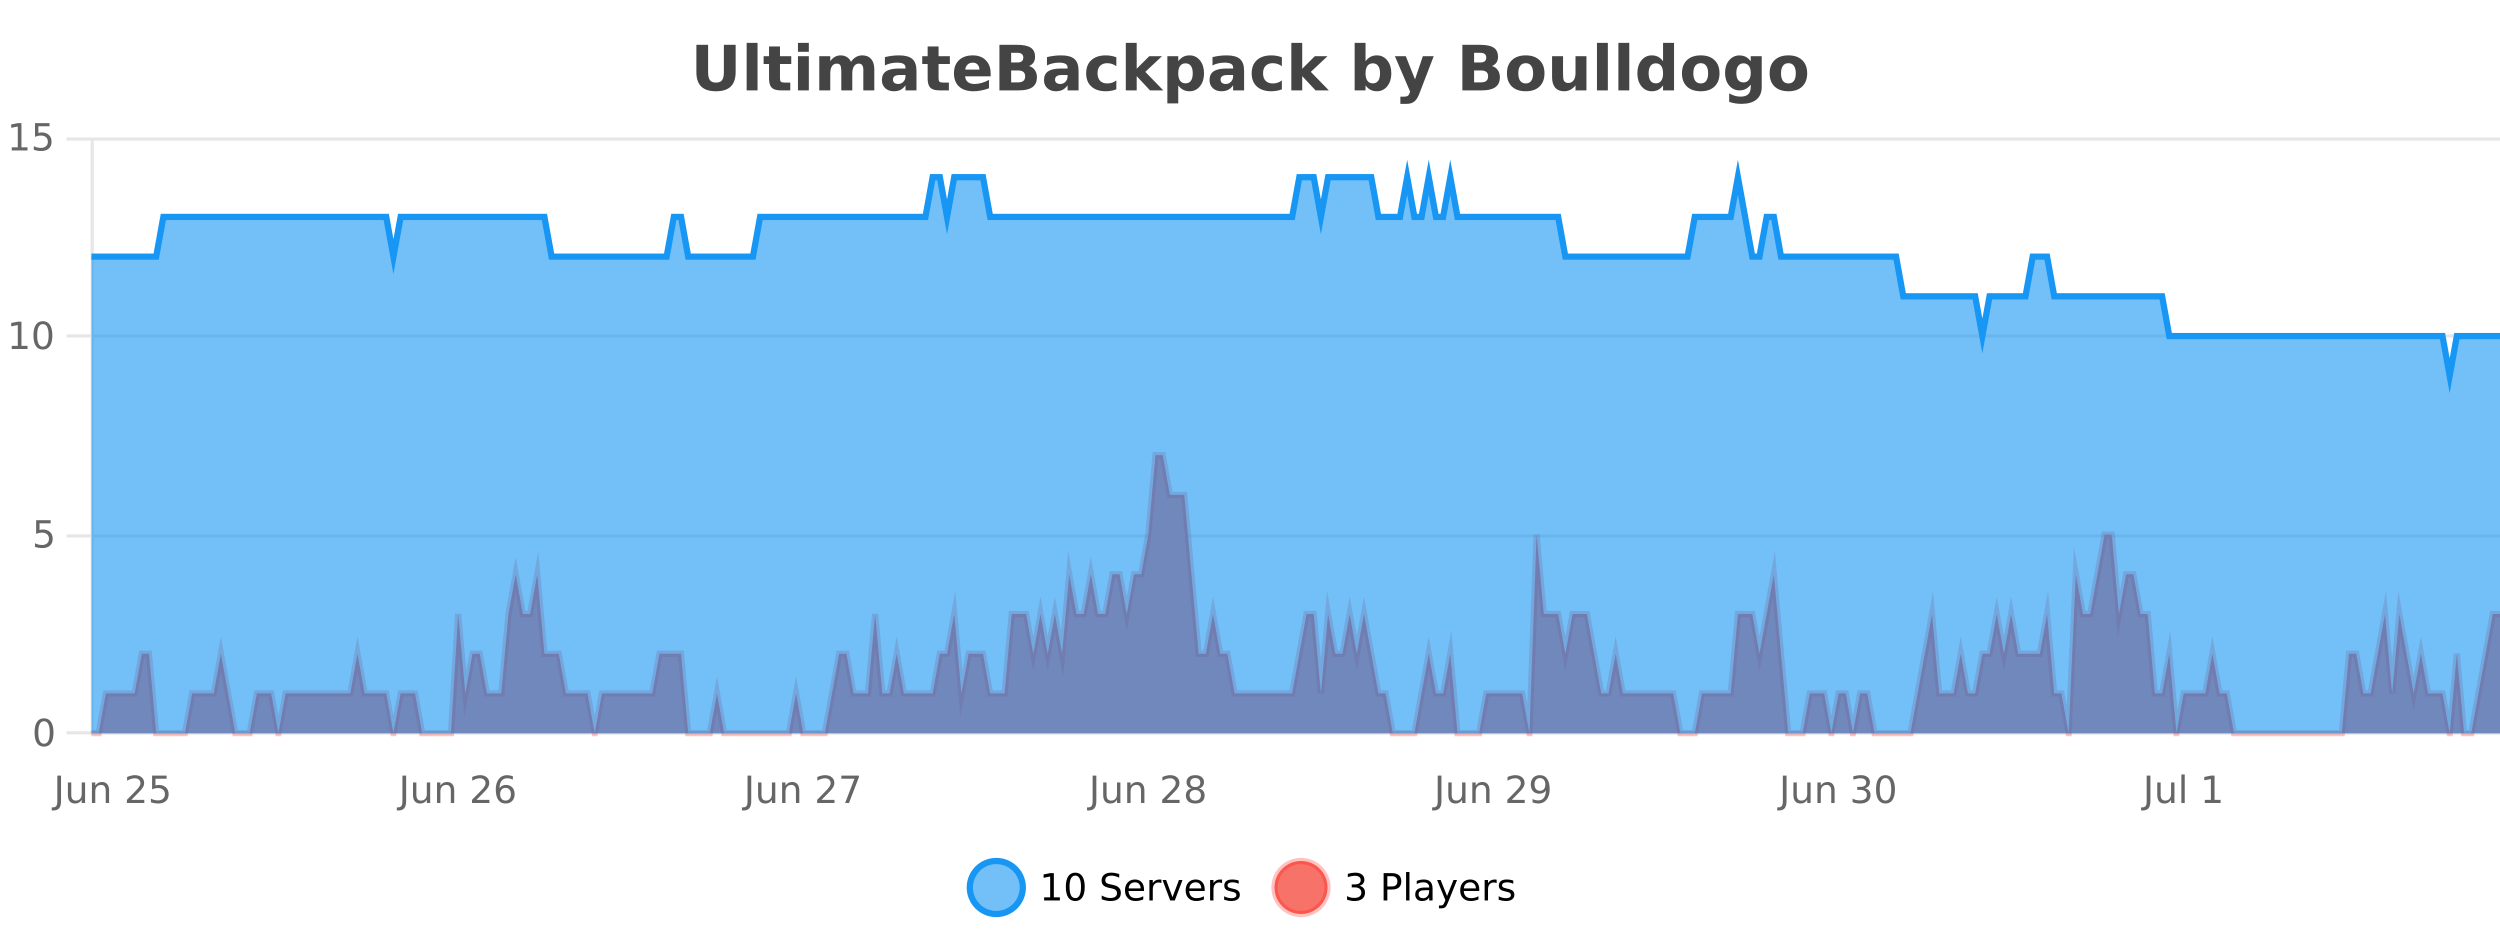 <?xml version="1.0" encoding="UTF-8"?>
<svg xmlns="http://www.w3.org/2000/svg" xmlns:xlink="http://www.w3.org/1999/xlink" width="800pt" height="300pt" viewBox="0 0 800 300" version="1.1">
<defs>
<clipPath id="clip1">
  <path d="M 282 263 L 356 263 L 356 300 L 282 300 Z M 282 263 "/>
</clipPath>
<clipPath id="clip2">
  <path d="M 379 263 L 454 263 L 454 300 L 379 300 Z M 379 263 "/>
</clipPath>
<clipPath id="clip3">
  <path d="M 29.27 145 L 800 145 L 800 234.602 L 29.27 234.602 Z M 29.27 145 "/>
</clipPath>
<clipPath id="clip4">
  <path d="M 28.27 117 L 800 117 L 800 235.602 L 28.27 235.602 Z M 28.27 117 "/>
</clipPath>
<clipPath id="clip5">
  <path d="M 29.27 56 L 800 56 L 800 234.602 L 29.27 234.602 Z M 29.27 56 "/>
</clipPath>
<clipPath id="clip6">
  <path d="M 28.27 43 L 800 43 L 800 149 L 28.27 149 Z M 28.27 43 "/>
</clipPath>
</defs>
<g id="surface2006521">
<rect x="0" y="0" width="800" height="300" style="fill:rgb(100%,100%,100%);fill-opacity:1;stroke:none;"/>
<path style="fill:none;stroke-width:1;stroke-linecap:butt;stroke-linejoin:miter;stroke:rgb(0%,0%,0%);stroke-opacity:0.098;stroke-miterlimit:10;" d="M 30 234.5 L 800 234.5 "/>
<path style="fill:none;stroke-width:1;stroke-linecap:butt;stroke-linejoin:miter;stroke:rgb(0%,0%,0%);stroke-opacity:0.098;stroke-miterlimit:10;" d="M 21.27 234.5 L 29 234.5 "/>
<path style="fill:none;stroke-width:1;stroke-linecap:butt;stroke-linejoin:miter;stroke:rgb(0%,0%,0%);stroke-opacity:0.098;stroke-miterlimit:10;" d="M 30 171.5 L 800 171.5 "/>
<path style="fill:none;stroke-width:1;stroke-linecap:butt;stroke-linejoin:miter;stroke:rgb(0%,0%,0%);stroke-opacity:0.098;stroke-miterlimit:10;" d="M 21.27 171.5 L 29 171.5 "/>
<path style="fill:none;stroke-width:1;stroke-linecap:butt;stroke-linejoin:miter;stroke:rgb(0%,0%,0%);stroke-opacity:0.098;stroke-miterlimit:10;" d="M 30 107.5 L 800 107.5 "/>
<path style="fill:none;stroke-width:1;stroke-linecap:butt;stroke-linejoin:miter;stroke:rgb(0%,0%,0%);stroke-opacity:0.098;stroke-miterlimit:10;" d="M 21.27 107.5 L 29 107.5 "/>
<path style="fill:none;stroke-width:1;stroke-linecap:butt;stroke-linejoin:miter;stroke:rgb(0%,0%,0%);stroke-opacity:0.098;stroke-miterlimit:10;" d="M 30 44.5 L 800 44.5 "/>
<path style="fill:none;stroke-width:1;stroke-linecap:butt;stroke-linejoin:miter;stroke:rgb(0%,0%,0%);stroke-opacity:0.098;stroke-miterlimit:10;" d="M 21.27 44.5 L 29 44.5 "/>
<path style=" stroke:none;fill-rule:nonzero;fill:rgb(9.02%,58.824%,95.294%);fill-opacity:0.6;" d="M 327.305 284 C 327.305 288.688 323.508 292.484 318.82 292.484 C 314.133 292.484 310.336 288.688 310.336 284 C 310.336 279.312 314.133 275.516 318.82 275.516 C 323.508 275.516 327.305 279.312 327.305 284 Z M 327.305 284 "/>
<g clip-path="url(#clip1)" clip-rule="nonzero">
<path style="fill:none;stroke-width:2;stroke-linecap:butt;stroke-linejoin:miter;stroke:rgb(9.02%,58.824%,95.294%);stroke-opacity:1;stroke-miterlimit:10;" d="M 327.305 284 C 327.305 288.688 323.508 292.484 318.82 292.484 C 314.133 292.484 310.336 288.688 310.336 284 C 310.336 279.312 314.133 275.516 318.82 275.516 C 323.508 275.516 327.305 279.312 327.305 284 Z M 327.305 284 "/>
</g>
<path style=" stroke:none;fill-rule:nonzero;fill:rgb(0%,0%,0%);fill-opacity:1;" d="M 334.117 287.156 L 336.055 287.156 L 336.055 280.484 L 333.945 280.906 L 333.945 279.828 L 336.039 279.406 L 337.227 279.406 L 337.227 287.156 L 339.164 287.156 L 339.164 288.156 L 334.117 288.156 Z M 344.082 280.188 C 343.477 280.188 343.02 280.492 342.707 281.094 C 342.402 281.688 342.254 282.59 342.254 283.797 C 342.254 284.996 342.402 285.898 342.707 286.5 C 343.02 287.094 343.477 287.391 344.082 287.391 C 344.695 287.391 345.152 287.094 345.457 286.5 C 345.77 285.898 345.926 284.996 345.926 283.797 C 345.926 282.59 345.77 281.688 345.457 281.094 C 345.152 280.492 344.695 280.188 344.082 280.188 Z M 344.082 279.25 C 345.059 279.25 345.809 279.641 346.332 280.422 C 346.852 281.195 347.113 282.32 347.113 283.797 C 347.113 285.266 346.852 286.391 346.332 287.172 C 345.809 287.945 345.059 288.328 344.082 288.328 C 343.102 288.328 342.352 287.945 341.832 287.172 C 341.32 286.391 341.066 285.266 341.066 283.797 C 341.066 282.32 341.32 281.195 341.832 280.422 C 342.352 279.641 343.102 279.25 344.082 279.25 Z M 358.141 279.688 L 358.141 280.844 C 357.691 280.637 357.266 280.48 356.859 280.375 C 356.461 280.262 356.082 280.203 355.719 280.203 C 355.07 280.203 354.57 280.328 354.219 280.578 C 353.875 280.828 353.703 281.188 353.703 281.656 C 353.703 282.043 353.816 282.336 354.047 282.531 C 354.273 282.73 354.719 282.887 355.375 283 L 356.078 283.156 C 356.961 283.324 357.613 283.621 358.031 284.047 C 358.457 284.465 358.672 285.027 358.672 285.734 C 358.672 286.59 358.383 287.234 357.812 287.672 C 357.25 288.109 356.414 288.328 355.312 288.328 C 354.906 288.328 354.469 288.281 354 288.188 C 353.531 288.094 353.047 287.953 352.547 287.766 L 352.547 286.547 C 353.023 286.82 353.492 287.023 353.953 287.156 C 354.422 287.293 354.875 287.359 355.312 287.359 C 355.988 287.359 356.508 287.23 356.875 286.969 C 357.25 286.699 357.438 286.32 357.438 285.828 C 357.438 285.402 357.301 285.07 357.031 284.828 C 356.77 284.578 356.336 284.398 355.734 284.281 L 355.016 284.141 C 354.129 283.965 353.488 283.688 353.094 283.312 C 352.707 282.938 352.516 282.418 352.516 281.75 C 352.516 280.969 352.785 280.359 353.328 279.922 C 353.867 279.477 354.617 279.25 355.578 279.25 C 355.992 279.25 356.41 279.289 356.828 279.359 C 357.254 279.434 357.691 279.543 358.141 279.688 Z M 366.086 284.609 L 366.086 285.125 L 361.117 285.125 C 361.168 285.875 361.391 286.445 361.789 286.828 C 362.195 287.215 362.75 287.406 363.461 287.406 C 363.875 287.406 364.277 287.359 364.664 287.266 C 365.059 287.164 365.449 287.008 365.836 286.797 L 365.836 287.828 C 365.438 287.984 365.039 288.105 364.633 288.188 C 364.227 288.281 363.812 288.328 363.398 288.328 C 362.355 288.328 361.527 288.027 360.914 287.422 C 360.297 286.809 359.992 285.98 359.992 284.938 C 359.992 283.867 360.281 283.016 360.867 282.391 C 361.449 281.758 362.23 281.438 363.211 281.438 C 364.094 281.438 364.793 281.727 365.305 282.297 C 365.824 282.859 366.086 283.633 366.086 284.609 Z M 365.008 284.281 C 364.996 283.699 364.828 283.23 364.508 282.875 C 364.184 282.523 363.758 282.344 363.227 282.344 C 362.621 282.344 362.137 282.516 361.773 282.859 C 361.418 283.203 361.215 283.684 361.164 284.297 Z M 371.656 282.594 C 371.531 282.531 371.395 282.484 371.25 282.453 C 371.113 282.414 370.957 282.391 370.781 282.391 C 370.176 282.391 369.707 282.59 369.375 282.984 C 369.051 283.383 368.891 283.953 368.891 284.703 L 368.891 288.156 L 367.812 288.156 L 367.812 281.594 L 368.891 281.594 L 368.891 282.609 C 369.117 282.215 369.414 281.922 369.781 281.734 C 370.145 281.539 370.586 281.438 371.109 281.438 C 371.18 281.438 371.258 281.445 371.344 281.453 C 371.438 281.465 371.535 281.48 371.641 281.5 Z M 372.012 281.594 L 373.152 281.594 L 375.199 287.094 L 377.262 281.594 L 378.402 281.594 L 375.934 288.156 L 374.465 288.156 Z M 385.504 284.609 L 385.504 285.125 L 380.535 285.125 C 380.586 285.875 380.809 286.445 381.207 286.828 C 381.613 287.215 382.168 287.406 382.879 287.406 C 383.293 287.406 383.695 287.359 384.082 287.266 C 384.477 287.164 384.867 287.008 385.254 286.797 L 385.254 287.828 C 384.855 287.984 384.457 288.105 384.051 288.188 C 383.645 288.281 383.23 288.328 382.816 288.328 C 381.773 288.328 380.945 288.027 380.332 287.422 C 379.715 286.809 379.41 285.98 379.41 284.938 C 379.41 283.867 379.699 283.016 380.285 282.391 C 380.867 281.758 381.648 281.438 382.629 281.438 C 383.512 281.438 384.211 281.727 384.723 282.297 C 385.242 282.859 385.504 283.633 385.504 284.609 Z M 384.426 284.281 C 384.414 283.699 384.246 283.23 383.926 282.875 C 383.602 282.523 383.176 282.344 382.645 282.344 C 382.039 282.344 381.555 282.516 381.191 282.859 C 380.836 283.203 380.633 283.684 380.582 284.297 Z M 391.074 282.594 C 390.949 282.531 390.812 282.484 390.668 282.453 C 390.531 282.414 390.375 282.391 390.199 282.391 C 389.594 282.391 389.125 282.59 388.793 282.984 C 388.469 283.383 388.309 283.953 388.309 284.703 L 388.309 288.156 L 387.23 288.156 L 387.23 281.594 L 388.309 281.594 L 388.309 282.609 C 388.535 282.215 388.832 281.922 389.199 281.734 C 389.562 281.539 390.004 281.438 390.527 281.438 C 390.598 281.438 390.676 281.445 390.762 281.453 C 390.855 281.465 390.953 281.48 391.059 281.5 Z M 396.383 281.781 L 396.383 282.812 C 396.078 282.656 395.762 282.543 395.43 282.469 C 395.105 282.387 394.766 282.344 394.414 282.344 C 393.883 282.344 393.48 282.43 393.211 282.594 C 392.938 282.75 392.805 282.996 392.805 283.328 C 392.805 283.578 392.898 283.777 393.086 283.922 C 393.281 284.059 393.672 284.188 394.258 284.312 L 394.617 284.406 C 395.387 284.562 395.934 284.793 396.258 285.094 C 396.578 285.398 396.742 285.812 396.742 286.344 C 396.742 286.961 396.496 287.445 396.008 287.797 C 395.527 288.152 394.867 288.328 394.023 288.328 C 393.668 288.328 393.297 288.289 392.914 288.219 C 392.539 288.156 392.141 288.059 391.727 287.922 L 391.727 286.797 C 392.121 287.008 392.512 287.164 392.898 287.266 C 393.281 287.371 393.668 287.422 394.055 287.422 C 394.555 287.422 394.938 287.34 395.211 287.172 C 395.492 286.996 395.633 286.746 395.633 286.422 C 395.633 286.133 395.531 285.906 395.336 285.75 C 395.137 285.594 394.703 285.445 394.039 285.297 L 393.664 285.219 C 392.996 285.074 392.512 284.855 392.211 284.562 C 391.918 284.273 391.773 283.875 391.773 283.375 C 391.773 282.75 391.992 282.273 392.43 281.938 C 392.867 281.605 393.484 281.438 394.289 281.438 C 394.684 281.438 395.059 281.469 395.414 281.531 C 395.766 281.586 396.09 281.668 396.383 281.781 Z M 328.82 277.016 "/>
<path style=" stroke:none;fill-rule:nonzero;fill:rgb(96.863%,44.706%,40.784%);fill-opacity:1;" d="M 424.809 284 C 424.809 288.688 421.008 292.484 416.32 292.484 C 411.637 292.484 407.836 288.688 407.836 284 C 407.836 279.312 411.637 275.516 416.32 275.516 C 421.008 275.516 424.809 279.312 424.809 284 Z M 424.809 284 "/>
<g clip-path="url(#clip2)" clip-rule="nonzero">
<path style="fill:none;stroke-width:2;stroke-linecap:butt;stroke-linejoin:miter;stroke:rgb(100%,4.706%,0%);stroke-opacity:0.247;stroke-miterlimit:10;" d="M 424.809 284 C 424.809 288.688 421.008 292.484 416.32 292.484 C 411.637 292.484 407.836 288.688 407.836 284 C 407.836 279.312 411.637 275.516 416.32 275.516 C 421.008 275.516 424.809 279.312 424.809 284 Z M 424.809 284 "/>
</g>
<path style=" stroke:none;fill-rule:nonzero;fill:rgb(0%,0%,0%);fill-opacity:1;" d="M 435.008 283.438 C 435.57 283.562 436.008 283.82 436.32 284.203 C 436.641 284.578 436.805 285.047 436.805 285.609 C 436.805 286.477 436.508 287.148 435.914 287.625 C 435.32 288.094 434.477 288.328 433.383 288.328 C 433.016 288.328 432.637 288.289 432.242 288.219 C 431.855 288.148 431.461 288.039 431.055 287.891 L 431.055 286.75 C 431.375 286.938 431.73 287.086 432.117 287.188 C 432.512 287.281 432.922 287.328 433.352 287.328 C 434.09 287.328 434.652 287.184 435.039 286.891 C 435.434 286.602 435.633 286.172 435.633 285.609 C 435.633 285.102 435.449 284.699 435.086 284.406 C 434.719 284.117 434.219 283.969 433.586 283.969 L 432.555 283.969 L 432.555 283 L 433.633 283 C 434.203 283 434.648 282.887 434.961 282.656 C 435.273 282.418 435.43 282.078 435.43 281.641 C 435.43 281.195 435.266 280.852 434.945 280.609 C 434.633 280.371 434.18 280.25 433.586 280.25 C 433.25 280.25 432.898 280.289 432.523 280.359 C 432.156 280.422 431.75 280.527 431.305 280.672 L 431.305 279.625 C 431.762 279.5 432.184 279.406 432.57 279.344 C 432.965 279.281 433.336 279.25 433.68 279.25 C 434.586 279.25 435.297 279.453 435.82 279.859 C 436.34 280.266 436.602 280.82 436.602 281.516 C 436.602 282.008 436.461 282.418 436.18 282.75 C 435.906 283.086 435.516 283.312 435.008 283.438 Z M 443.945 280.375 L 443.945 283.672 L 445.43 283.672 C 445.98 283.672 446.406 283.531 446.711 283.25 C 447.012 282.961 447.164 282.547 447.164 282.016 C 447.164 281.496 447.012 281.094 446.711 280.812 C 446.406 280.523 445.98 280.375 445.43 280.375 Z M 442.758 279.406 L 445.43 279.406 C 446.418 279.406 447.164 279.633 447.664 280.078 C 448.164 280.516 448.414 281.164 448.414 282.016 C 448.414 282.883 448.164 283.539 447.664 283.984 C 447.164 284.422 446.418 284.641 445.43 284.641 L 443.945 284.641 L 443.945 288.156 L 442.758 288.156 Z M 449.945 279.031 L 451.023 279.031 L 451.023 288.156 L 449.945 288.156 Z M 456.266 284.859 C 455.398 284.859 454.797 284.961 454.453 285.156 C 454.117 285.355 453.953 285.695 453.953 286.172 C 453.953 286.559 454.078 286.867 454.328 287.094 C 454.586 287.312 454.93 287.422 455.359 287.422 C 455.961 287.422 456.441 287.215 456.797 286.797 C 457.16 286.371 457.344 285.805 457.344 285.094 L 457.344 284.859 Z M 458.422 284.406 L 458.422 288.156 L 457.344 288.156 L 457.344 287.156 C 457.094 287.555 456.785 287.852 456.422 288.047 C 456.055 288.234 455.609 288.328 455.078 288.328 C 454.398 288.328 453.863 288.141 453.469 287.766 C 453.07 287.383 452.875 286.875 452.875 286.25 C 452.875 285.512 453.117 284.953 453.609 284.578 C 454.109 284.203 454.848 284.016 455.828 284.016 L 457.344 284.016 L 457.344 283.906 C 457.344 283.406 457.176 283.023 456.844 282.75 C 456.52 282.48 456.066 282.344 455.484 282.344 C 455.109 282.344 454.738 282.391 454.375 282.484 C 454.02 282.578 453.68 282.715 453.359 282.891 L 453.359 281.891 C 453.754 281.734 454.133 281.621 454.5 281.547 C 454.875 281.477 455.238 281.438 455.594 281.438 C 456.539 281.438 457.25 281.684 457.719 282.172 C 458.188 282.664 458.422 283.406 458.422 284.406 Z M 463.367 288.766 C 463.062 289.547 462.766 290.055 462.477 290.297 C 462.184 290.535 461.797 290.656 461.32 290.656 L 460.461 290.656 L 460.461 289.75 L 461.086 289.75 C 461.387 289.75 461.617 289.676 461.773 289.531 C 461.938 289.395 462.121 289.066 462.32 288.547 L 462.523 288.047 L 459.867 281.594 L 461.008 281.594 L 463.055 286.719 L 465.117 281.594 L 466.258 281.594 Z M 473.359 284.609 L 473.359 285.125 L 468.391 285.125 C 468.441 285.875 468.664 286.445 469.062 286.828 C 469.469 287.215 470.023 287.406 470.734 287.406 C 471.148 287.406 471.551 287.359 471.938 287.266 C 472.332 287.164 472.723 287.008 473.109 286.797 L 473.109 287.828 C 472.711 287.984 472.312 288.105 471.906 288.188 C 471.5 288.281 471.086 288.328 470.672 288.328 C 469.629 288.328 468.801 288.027 468.188 287.422 C 467.57 286.809 467.266 285.98 467.266 284.938 C 467.266 283.867 467.555 283.016 468.141 282.391 C 468.723 281.758 469.504 281.438 470.484 281.438 C 471.367 281.438 472.066 281.727 472.578 282.297 C 473.098 282.859 473.359 283.633 473.359 284.609 Z M 472.281 284.281 C 472.27 283.699 472.102 283.23 471.781 282.875 C 471.457 282.523 471.031 282.344 470.5 282.344 C 469.895 282.344 469.41 282.516 469.047 282.859 C 468.691 283.203 468.488 283.684 468.438 284.297 Z M 478.93 282.594 C 478.805 282.531 478.668 282.484 478.523 282.453 C 478.387 282.414 478.23 282.391 478.055 282.391 C 477.449 282.391 476.98 282.59 476.648 282.984 C 476.324 283.383 476.164 283.953 476.164 284.703 L 476.164 288.156 L 475.086 288.156 L 475.086 281.594 L 476.164 281.594 L 476.164 282.609 C 476.391 282.215 476.688 281.922 477.055 281.734 C 477.418 281.539 477.859 281.438 478.383 281.438 C 478.453 281.438 478.531 281.445 478.617 281.453 C 478.711 281.465 478.809 281.48 478.914 281.5 Z M 484.238 281.781 L 484.238 282.812 C 483.934 282.656 483.617 282.543 483.285 282.469 C 482.961 282.387 482.621 282.344 482.27 282.344 C 481.738 282.344 481.336 282.43 481.066 282.594 C 480.793 282.75 480.66 282.996 480.66 283.328 C 480.66 283.578 480.754 283.777 480.941 283.922 C 481.137 284.059 481.527 284.188 482.113 284.312 L 482.473 284.406 C 483.242 284.562 483.789 284.793 484.113 285.094 C 484.434 285.398 484.598 285.812 484.598 286.344 C 484.598 286.961 484.352 287.445 483.863 287.797 C 483.383 288.152 482.723 288.328 481.879 288.328 C 481.523 288.328 481.152 288.289 480.77 288.219 C 480.395 288.156 479.996 288.059 479.582 287.922 L 479.582 286.797 C 479.977 287.008 480.367 287.164 480.754 287.266 C 481.137 287.371 481.523 287.422 481.91 287.422 C 482.41 287.422 482.793 287.34 483.066 287.172 C 483.348 286.996 483.488 286.746 483.488 286.422 C 483.488 286.133 483.387 285.906 483.191 285.75 C 482.992 285.594 482.559 285.445 481.895 285.297 L 481.52 285.219 C 480.852 285.074 480.367 284.855 480.066 284.562 C 479.773 284.273 479.629 283.875 479.629 283.375 C 479.629 282.75 479.848 282.273 480.285 281.938 C 480.723 281.605 481.34 281.438 482.145 281.438 C 482.539 281.438 482.914 281.469 483.27 281.531 C 483.621 281.586 483.945 281.668 484.238 281.781 Z M 426.32 277.016 "/>
<path style=" stroke:none;fill-rule:nonzero;fill:rgb(26.667%,26.667%,26.667%);fill-opacity:1;" d="M 222.844 14.344 L 226.594 14.344 L 226.594 23.078 C 226.594 24.289 226.789 25.152 227.188 25.672 C 227.582 26.184 228.223 26.438 229.109 26.438 C 230.016 26.438 230.66 26.184 231.047 25.672 C 231.441 25.152 231.641 24.289 231.641 23.078 L 231.641 14.344 L 235.406 14.344 L 235.406 23.078 C 235.406 25.141 234.883 26.68 233.844 27.688 C 232.812 28.699 231.234 29.203 229.109 29.203 C 226.992 29.203 225.422 28.699 224.391 27.688 C 223.359 26.68 222.844 25.141 222.844 23.078 Z M 238.93 13.719 L 242.414 13.719 L 242.414 28.922 L 238.93 28.922 Z M 249.594 14.875 L 249.594 17.984 L 253.203 17.984 L 253.203 20.484 L 249.594 20.484 L 249.594 25.125 C 249.594 25.637 249.691 25.98 249.891 26.156 C 250.098 26.336 250.5 26.422 251.094 26.422 L 252.891 26.422 L 252.891 28.922 L 249.891 28.922 C 248.516 28.922 247.535 28.637 246.953 28.062 C 246.379 27.48 246.094 26.5 246.094 25.125 L 246.094 20.484 L 244.359 20.484 L 244.359 17.984 L 246.094 17.984 L 246.094 14.875 Z M 255.344 17.984 L 258.828 17.984 L 258.828 28.922 L 255.344 28.922 Z M 255.344 13.719 L 258.828 13.719 L 258.828 16.578 L 255.344 16.578 Z M 272.324 19.797 C 272.77 19.121 273.297 18.605 273.902 18.25 C 274.516 17.898 275.188 17.719 275.918 17.719 C 277.168 17.719 278.121 18.109 278.777 18.891 C 279.441 19.664 279.777 20.789 279.777 22.266 L 279.777 28.922 L 276.262 28.922 L 276.262 23.219 C 276.262 23.137 276.262 23.047 276.262 22.953 C 276.27 22.859 276.277 22.73 276.277 22.562 C 276.277 21.793 276.16 21.234 275.934 20.891 C 275.703 20.539 275.332 20.359 274.824 20.359 C 274.168 20.359 273.656 20.637 273.293 21.188 C 272.926 21.73 272.738 22.516 272.73 23.547 L 272.73 28.922 L 269.215 28.922 L 269.215 23.219 C 269.215 22.012 269.109 21.234 268.902 20.891 C 268.691 20.539 268.324 20.359 267.793 20.359 C 267.113 20.359 266.594 20.637 266.23 21.188 C 265.863 21.73 265.684 22.516 265.684 23.547 L 265.684 28.922 L 262.168 28.922 L 262.168 17.984 L 265.684 17.984 L 265.684 19.578 C 266.121 18.965 266.613 18.5 267.168 18.188 C 267.719 17.875 268.332 17.719 269.012 17.719 C 269.762 17.719 270.426 17.902 271.012 18.266 C 271.594 18.633 272.031 19.141 272.324 19.797 Z M 287.93 24 C 287.199 24 286.652 24.125 286.289 24.375 C 285.922 24.617 285.742 24.98 285.742 25.469 C 285.742 25.906 285.887 26.25 286.18 26.5 C 286.48 26.75 286.891 26.875 287.414 26.875 C 288.07 26.875 288.621 26.641 289.07 26.172 C 289.527 25.703 289.758 25.117 289.758 24.406 L 289.758 24 Z M 293.273 22.688 L 293.273 28.922 L 289.758 28.922 L 289.758 27.297 C 289.289 27.965 288.758 28.449 288.164 28.75 C 287.578 29.051 286.867 29.203 286.023 29.203 C 284.898 29.203 283.98 28.875 283.273 28.219 C 282.562 27.555 282.211 26.695 282.211 25.641 C 282.211 24.359 282.648 23.422 283.523 22.828 C 284.406 22.227 285.797 21.922 287.695 21.922 L 289.758 21.922 L 289.758 21.641 C 289.758 21.09 289.539 20.688 289.102 20.438 C 288.664 20.18 287.98 20.047 287.055 20.047 C 286.305 20.047 285.605 20.125 284.961 20.281 C 284.312 20.43 283.715 20.648 283.164 20.938 L 283.164 18.281 C 283.914 18.094 284.664 17.953 285.414 17.859 C 286.172 17.766 286.934 17.719 287.695 17.719 C 289.664 17.719 291.086 18.109 291.961 18.891 C 292.836 19.664 293.273 20.93 293.273 22.688 Z M 300.348 14.875 L 300.348 17.984 L 303.957 17.984 L 303.957 20.484 L 300.348 20.484 L 300.348 25.125 C 300.348 25.637 300.445 25.98 300.645 26.156 C 300.852 26.336 301.254 26.422 301.848 26.422 L 303.645 26.422 L 303.645 28.922 L 300.645 28.922 C 299.27 28.922 298.289 28.637 297.707 28.062 C 297.133 27.48 296.848 26.5 296.848 25.125 L 296.848 20.484 L 295.113 20.484 L 295.113 17.984 L 296.848 17.984 L 296.848 14.875 Z M 317 23.422 L 317 24.422 L 308.828 24.422 C 308.91 25.246 309.207 25.859 309.719 26.266 C 310.227 26.672 310.938 26.875 311.844 26.875 C 312.582 26.875 313.336 26.766 314.109 26.547 C 314.879 26.328 315.672 26 316.484 25.562 L 316.484 28.25 C 315.66 28.562 314.832 28.797 314 28.953 C 313.176 29.117 312.352 29.203 311.531 29.203 C 309.551 29.203 308.008 28.703 306.906 27.703 C 305.812 26.695 305.266 25.281 305.266 23.469 C 305.266 21.68 305.801 20.273 306.875 19.25 C 307.957 18.23 309.441 17.719 311.328 17.719 C 313.047 17.719 314.422 18.242 315.453 19.281 C 316.484 20.312 317 21.695 317 23.422 Z M 313.406 22.266 C 313.406 21.602 313.211 21.062 312.828 20.656 C 312.441 20.25 311.938 20.047 311.312 20.047 C 310.633 20.047 310.082 20.242 309.656 20.625 C 309.238 21 308.977 21.547 308.875 22.266 Z M 325.645 19.984 C 326.238 19.984 326.684 19.855 326.988 19.594 C 327.301 19.336 327.457 18.949 327.457 18.438 C 327.457 17.938 327.301 17.559 326.988 17.297 C 326.684 17.039 326.238 16.906 325.645 16.906 L 323.566 16.906 L 323.566 19.984 Z M 325.77 26.359 C 326.527 26.359 327.098 26.203 327.473 25.891 C 327.855 25.57 328.051 25.086 328.051 24.438 C 328.051 23.805 327.863 23.328 327.488 23.016 C 327.113 22.703 326.539 22.547 325.77 22.547 L 323.566 22.547 L 323.566 26.359 Z M 329.27 21.125 C 330.082 21.355 330.707 21.789 331.145 22.422 C 331.59 23.047 331.816 23.82 331.816 24.734 C 331.816 26.141 331.336 27.195 330.379 27.891 C 329.43 28.578 327.988 28.922 326.051 28.922 L 319.816 28.922 L 319.816 14.344 L 325.457 14.344 C 327.477 14.344 328.941 14.652 329.848 15.266 C 330.762 15.871 331.223 16.852 331.223 18.203 C 331.223 18.914 331.055 19.516 330.723 20.016 C 330.387 20.508 329.902 20.875 329.27 21.125 Z M 339.797 24 C 339.066 24 338.52 24.125 338.156 24.375 C 337.789 24.617 337.609 24.98 337.609 25.469 C 337.609 25.906 337.754 26.25 338.047 26.5 C 338.348 26.75 338.758 26.875 339.281 26.875 C 339.938 26.875 340.488 26.641 340.938 26.172 C 341.395 25.703 341.625 25.117 341.625 24.406 L 341.625 24 Z M 345.141 22.688 L 345.141 28.922 L 341.625 28.922 L 341.625 27.297 C 341.156 27.965 340.625 28.449 340.031 28.75 C 339.445 29.051 338.734 29.203 337.891 29.203 C 336.766 29.203 335.848 28.875 335.141 28.219 C 334.43 27.555 334.078 26.695 334.078 25.641 C 334.078 24.359 334.516 23.422 335.391 22.828 C 336.273 22.227 337.664 21.922 339.562 21.922 L 341.625 21.922 L 341.625 21.641 C 341.625 21.09 341.406 20.688 340.969 20.438 C 340.531 20.18 339.848 20.047 338.922 20.047 C 338.172 20.047 337.473 20.125 336.828 20.281 C 336.18 20.43 335.582 20.648 335.031 20.938 L 335.031 18.281 C 335.781 18.094 336.531 17.953 337.281 17.859 C 338.039 17.766 338.801 17.719 339.562 17.719 C 341.531 17.719 342.953 18.109 343.828 18.891 C 344.703 19.664 345.141 20.93 345.141 22.688 Z M 357.227 18.328 L 357.227 21.172 C 356.758 20.852 356.281 20.609 355.805 20.453 C 355.324 20.297 354.824 20.219 354.305 20.219 C 353.336 20.219 352.574 20.508 352.023 21.078 C 351.48 21.641 351.211 22.438 351.211 23.469 C 351.211 24.492 351.48 25.289 352.023 25.859 C 352.574 26.422 353.336 26.703 354.305 26.703 C 354.855 26.703 355.375 26.625 355.867 26.469 C 356.355 26.305 356.809 26.059 357.227 25.734 L 357.227 28.594 C 356.684 28.805 356.133 28.953 355.57 29.047 C 355.008 29.148 354.438 29.203 353.867 29.203 C 351.898 29.203 350.355 28.699 349.242 27.688 C 348.125 26.68 347.57 25.273 347.57 23.469 C 347.57 21.656 348.125 20.246 349.242 19.234 C 350.355 18.227 351.898 17.719 353.867 17.719 C 354.438 17.719 355 17.773 355.555 17.875 C 356.117 17.969 356.672 18.121 357.227 18.328 Z M 360.258 13.719 L 363.742 13.719 L 363.742 22 L 367.773 17.984 L 371.836 17.984 L 366.492 23 L 372.258 28.922 L 368.008 28.922 L 363.742 24.359 L 363.742 28.922 L 360.258 28.922 Z M 377.039 27.344 L 377.039 33.078 L 373.555 33.078 L 373.555 17.984 L 377.039 17.984 L 377.039 19.578 C 377.527 18.945 378.062 18.477 378.648 18.172 C 379.23 17.871 379.902 17.719 380.664 17.719 C 382.016 17.719 383.125 18.258 383.992 19.328 C 384.855 20.402 385.289 21.781 385.289 23.469 C 385.289 25.148 384.855 26.523 383.992 27.594 C 383.125 28.668 382.016 29.203 380.664 29.203 C 379.902 29.203 379.23 29.051 378.648 28.75 C 378.062 28.449 377.527 27.98 377.039 27.344 Z M 379.367 20.266 C 378.617 20.266 378.039 20.543 377.633 21.094 C 377.234 21.637 377.039 22.43 377.039 23.469 C 377.039 24.5 377.234 25.293 377.633 25.844 C 378.039 26.398 378.617 26.672 379.367 26.672 C 380.117 26.672 380.688 26.402 381.086 25.859 C 381.48 25.309 381.68 24.512 381.68 23.469 C 381.68 22.43 381.48 21.637 381.086 21.094 C 380.688 20.543 380.117 20.266 379.367 20.266 Z M 392.766 24 C 392.035 24 391.488 24.125 391.125 24.375 C 390.758 24.617 390.578 24.98 390.578 25.469 C 390.578 25.906 390.723 26.25 391.016 26.5 C 391.316 26.75 391.727 26.875 392.25 26.875 C 392.906 26.875 393.457 26.641 393.906 26.172 C 394.363 25.703 394.594 25.117 394.594 24.406 L 394.594 24 Z M 398.109 22.688 L 398.109 28.922 L 394.594 28.922 L 394.594 27.297 C 394.125 27.965 393.594 28.449 393 28.75 C 392.414 29.051 391.703 29.203 390.859 29.203 C 389.734 29.203 388.816 28.875 388.109 28.219 C 387.398 27.555 387.047 26.695 387.047 25.641 C 387.047 24.359 387.484 23.422 388.359 22.828 C 389.242 22.227 390.633 21.922 392.531 21.922 L 394.594 21.922 L 394.594 21.641 C 394.594 21.09 394.375 20.688 393.938 20.438 C 393.5 20.18 392.816 20.047 391.891 20.047 C 391.141 20.047 390.441 20.125 389.797 20.281 C 389.148 20.43 388.551 20.648 388 20.938 L 388 18.281 C 388.75 18.094 389.5 17.953 390.25 17.859 C 391.008 17.766 391.77 17.719 392.531 17.719 C 394.5 17.719 395.922 18.109 396.797 18.891 C 397.672 19.664 398.109 20.93 398.109 22.688 Z M 410.195 18.328 L 410.195 21.172 C 409.727 20.852 409.25 20.609 408.773 20.453 C 408.293 20.297 407.793 20.219 407.273 20.219 C 406.305 20.219 405.543 20.508 404.992 21.078 C 404.449 21.641 404.18 22.438 404.18 23.469 C 404.18 24.492 404.449 25.289 404.992 25.859 C 405.543 26.422 406.305 26.703 407.273 26.703 C 407.824 26.703 408.344 26.625 408.836 26.469 C 409.324 26.305 409.777 26.059 410.195 25.734 L 410.195 28.594 C 409.652 28.805 409.102 28.953 408.539 29.047 C 407.977 29.148 407.406 29.203 406.836 29.203 C 404.867 29.203 403.324 28.699 402.211 27.688 C 401.094 26.68 400.539 25.273 400.539 23.469 C 400.539 21.656 401.094 20.246 402.211 19.234 C 403.324 18.227 404.867 17.719 406.836 17.719 C 407.406 17.719 407.969 17.773 408.523 17.875 C 409.086 17.969 409.641 18.121 410.195 18.328 Z M 413.227 13.719 L 416.711 13.719 L 416.711 22 L 420.742 17.984 L 424.805 17.984 L 419.461 23 L 425.227 28.922 L 420.977 28.922 L 416.711 24.359 L 416.711 28.922 L 413.227 28.922 Z M 439.301 26.672 C 440.051 26.672 440.621 26.402 441.02 25.859 C 441.414 25.309 441.613 24.512 441.613 23.469 C 441.613 22.43 441.414 21.637 441.02 21.094 C 440.621 20.543 440.051 20.266 439.301 20.266 C 438.551 20.266 437.973 20.543 437.566 21.094 C 437.168 21.637 436.973 22.43 436.973 23.469 C 436.973 24.5 437.168 25.293 437.566 25.844 C 437.973 26.398 438.551 26.672 439.301 26.672 Z M 436.973 19.578 C 437.461 18.945 437.996 18.477 438.582 18.172 C 439.164 17.871 439.836 17.719 440.598 17.719 C 441.949 17.719 443.059 18.258 443.926 19.328 C 444.789 20.402 445.223 21.781 445.223 23.469 C 445.223 25.148 444.789 26.523 443.926 27.594 C 443.059 28.668 441.949 29.203 440.598 29.203 C 439.836 29.203 439.164 29.051 438.582 28.75 C 437.996 28.449 437.461 27.98 436.973 27.344 L 436.973 28.922 L 433.488 28.922 L 433.488 13.719 L 436.973 13.719 Z M 446.367 17.984 L 449.852 17.984 L 452.805 25.406 L 455.305 17.984 L 458.789 17.984 L 454.195 29.953 C 453.734 31.172 453.195 32.02 452.57 32.5 C 451.953 32.988 451.148 33.234 450.148 33.234 L 448.117 33.234 L 448.117 30.938 L 449.211 30.938 C 449.805 30.938 450.234 30.844 450.508 30.656 C 450.777 30.469 450.984 30.129 451.133 29.641 L 451.242 29.344 Z M 473.789 19.984 C 474.383 19.984 474.828 19.855 475.133 19.594 C 475.445 19.336 475.602 18.949 475.602 18.438 C 475.602 17.938 475.445 17.559 475.133 17.297 C 474.828 17.039 474.383 16.906 473.789 16.906 L 471.711 16.906 L 471.711 19.984 Z M 473.914 26.359 C 474.672 26.359 475.242 26.203 475.617 25.891 C 476 25.57 476.195 25.086 476.195 24.438 C 476.195 23.805 476.008 23.328 475.633 23.016 C 475.258 22.703 474.684 22.547 473.914 22.547 L 471.711 22.547 L 471.711 26.359 Z M 477.414 21.125 C 478.227 21.355 478.852 21.789 479.289 22.422 C 479.734 23.047 479.961 23.82 479.961 24.734 C 479.961 26.141 479.48 27.195 478.523 27.891 C 477.574 28.578 476.133 28.922 474.195 28.922 L 467.961 28.922 L 467.961 14.344 L 473.602 14.344 C 475.621 14.344 477.086 14.652 477.992 15.266 C 478.906 15.871 479.367 16.852 479.367 18.203 C 479.367 18.914 479.199 19.516 478.867 20.016 C 478.531 20.508 478.047 20.875 477.414 21.125 Z M 488.25 20.219 C 487.469 20.219 486.875 20.5 486.469 21.062 C 486.062 21.617 485.859 22.418 485.859 23.469 C 485.859 24.512 486.062 25.312 486.469 25.875 C 486.875 26.43 487.469 26.703 488.25 26.703 C 489.008 26.703 489.586 26.43 489.984 25.875 C 490.391 25.312 490.594 24.512 490.594 23.469 C 490.594 22.418 490.391 21.617 489.984 21.062 C 489.586 20.5 489.008 20.219 488.25 20.219 Z M 488.25 17.719 C 490.125 17.719 491.586 18.23 492.641 19.25 C 493.703 20.262 494.234 21.668 494.234 23.469 C 494.234 25.262 493.703 26.668 492.641 27.688 C 491.586 28.699 490.125 29.203 488.25 29.203 C 486.352 29.203 484.875 28.699 483.812 27.688 C 482.75 26.668 482.219 25.262 482.219 23.469 C 482.219 21.668 482.75 20.262 483.812 19.25 C 484.875 18.23 486.352 17.719 488.25 17.719 Z M 496.664 24.656 L 496.664 17.984 L 500.18 17.984 L 500.18 19.078 C 500.18 19.672 500.172 20.418 500.164 21.312 C 500.164 22.211 500.164 22.805 500.164 23.094 C 500.164 23.98 500.184 24.617 500.227 25 C 500.277 25.387 500.355 25.668 500.461 25.844 C 500.605 26.074 500.793 26.25 501.023 26.375 C 501.25 26.5 501.516 26.562 501.82 26.562 C 502.547 26.562 503.121 26.281 503.539 25.719 C 503.953 25.156 504.164 24.383 504.164 23.391 L 504.164 17.984 L 507.664 17.984 L 507.664 28.922 L 504.164 28.922 L 504.164 27.344 C 503.633 27.98 503.07 28.449 502.477 28.75 C 501.891 29.051 501.246 29.203 500.539 29.203 C 499.277 29.203 498.312 28.82 497.648 28.047 C 496.992 27.266 496.664 26.137 496.664 24.656 Z M 511.027 13.719 L 514.512 13.719 L 514.512 28.922 L 511.027 28.922 Z M 517.883 13.719 L 521.367 13.719 L 521.367 28.922 L 517.883 28.922 Z M 532.176 19.578 L 532.176 13.719 L 535.691 13.719 L 535.691 28.922 L 532.176 28.922 L 532.176 27.344 C 531.695 27.992 531.164 28.465 530.582 28.766 C 529.996 29.055 529.324 29.203 528.566 29.203 C 527.223 29.203 526.117 28.668 525.254 27.594 C 524.387 26.523 523.957 25.148 523.957 23.469 C 523.957 21.781 524.387 20.402 525.254 19.328 C 526.117 18.258 527.223 17.719 528.566 17.719 C 529.324 17.719 529.996 17.871 530.582 18.172 C 531.164 18.477 531.695 18.945 532.176 19.578 Z M 529.863 26.672 C 530.613 26.672 531.184 26.402 531.582 25.859 C 531.977 25.309 532.176 24.512 532.176 23.469 C 532.176 22.43 531.977 21.637 531.582 21.094 C 531.184 20.543 530.613 20.266 529.863 20.266 C 529.121 20.266 528.555 20.543 528.16 21.094 C 527.762 21.637 527.566 22.43 527.566 23.469 C 527.566 24.512 527.762 25.309 528.16 25.859 C 528.555 26.402 529.121 26.672 529.863 26.672 Z M 544.258 20.219 C 543.477 20.219 542.883 20.5 542.477 21.062 C 542.07 21.617 541.867 22.418 541.867 23.469 C 541.867 24.512 542.07 25.312 542.477 25.875 C 542.883 26.43 543.477 26.703 544.258 26.703 C 545.016 26.703 545.594 26.43 545.992 25.875 C 546.398 25.312 546.602 24.512 546.602 23.469 C 546.602 22.418 546.398 21.617 545.992 21.062 C 545.594 20.5 545.016 20.219 544.258 20.219 Z M 544.258 17.719 C 546.133 17.719 547.594 18.23 548.648 19.25 C 549.711 20.262 550.242 21.668 550.242 23.469 C 550.242 25.262 549.711 26.668 548.648 27.688 C 547.594 28.699 546.133 29.203 544.258 29.203 C 542.359 29.203 540.883 28.699 539.82 27.688 C 538.758 26.668 538.227 25.262 538.227 23.469 C 538.227 21.668 538.758 20.262 539.82 19.25 C 540.883 18.23 542.359 17.719 544.258 17.719 Z M 560.234 27.062 C 559.754 27.699 559.223 28.168 558.641 28.469 C 558.055 28.773 557.383 28.922 556.625 28.922 C 555.289 28.922 554.188 28.398 553.312 27.344 C 552.445 26.293 552.016 24.953 552.016 23.328 C 552.016 21.695 552.445 20.355 553.312 19.312 C 554.188 18.262 555.289 17.734 556.625 17.734 C 557.383 17.734 558.055 17.887 558.641 18.188 C 559.223 18.492 559.754 18.965 560.234 19.609 L 560.234 17.984 L 563.75 17.984 L 563.75 27.812 C 563.75 29.57 563.191 30.914 562.078 31.844 C 560.973 32.77 559.363 33.234 557.25 33.234 C 556.57 33.234 555.91 33.18 555.266 33.078 C 554.629 32.973 553.988 32.816 553.344 32.609 L 553.344 29.875 C 553.957 30.227 554.555 30.488 555.141 30.656 C 555.723 30.832 556.312 30.922 556.906 30.922 C 558.051 30.922 558.891 30.672 559.422 30.172 C 559.961 29.672 560.234 28.887 560.234 27.812 Z M 557.922 20.266 C 557.203 20.266 556.641 20.531 556.234 21.062 C 555.828 21.594 555.625 22.352 555.625 23.328 C 555.625 24.328 555.816 25.09 556.203 25.609 C 556.598 26.121 557.172 26.375 557.922 26.375 C 558.648 26.375 559.219 26.109 559.625 25.578 C 560.031 25.047 560.234 24.297 560.234 23.328 C 560.234 22.352 560.031 21.594 559.625 21.062 C 559.219 20.531 558.648 20.266 557.922 20.266 Z M 572.312 20.219 C 571.531 20.219 570.938 20.5 570.531 21.062 C 570.125 21.617 569.922 22.418 569.922 23.469 C 569.922 24.512 570.125 25.312 570.531 25.875 C 570.938 26.43 571.531 26.703 572.312 26.703 C 573.07 26.703 573.648 26.43 574.047 25.875 C 574.453 25.312 574.656 24.512 574.656 23.469 C 574.656 22.418 574.453 21.617 574.047 21.062 C 573.648 20.5 573.07 20.219 572.312 20.219 Z M 572.312 17.719 C 574.188 17.719 575.648 18.23 576.703 19.25 C 577.766 20.262 578.297 21.668 578.297 23.469 C 578.297 25.262 577.766 26.668 576.703 27.688 C 575.648 28.699 574.188 29.203 572.312 29.203 C 570.414 29.203 568.938 28.699 567.875 27.688 C 566.812 26.668 566.281 25.262 566.281 23.469 C 566.281 21.668 566.812 20.262 567.875 19.25 C 568.938 18.23 570.414 17.719 572.312 17.719 Z M 221 10.359 "/>
<path style="fill:none;stroke-width:1;stroke-linecap:butt;stroke-linejoin:miter;stroke:rgb(0%,0%,0%);stroke-opacity:0.098;stroke-miterlimit:10;" d="M 29 234.5 L 801 234.5 "/>
<path style=" stroke:none;fill-rule:nonzero;fill:rgb(40%,40%,40%);fill-opacity:1;" d="M 18.344 248.203 L 19.531 248.203 L 19.531 256.344 C 19.531 257.395 19.328 258.16 18.922 258.641 C 18.523 259.117 17.883 259.359 17 259.359 L 16.547 259.359 L 16.547 258.359 L 16.922 258.359 C 17.441 258.359 17.805 258.211 18.016 257.922 C 18.234 257.629 18.344 257.102 18.344 256.344 Z M 21.727 254.359 L 21.727 250.391 L 22.805 250.391 L 22.805 254.328 C 22.805 254.945 22.922 255.406 23.164 255.719 C 23.414 256.031 23.777 256.188 24.258 256.188 C 24.84 256.188 25.297 256.008 25.633 255.641 C 25.977 255.266 26.148 254.758 26.148 254.109 L 26.148 250.391 L 27.227 250.391 L 27.227 256.953 L 26.148 256.953 L 26.148 255.938 C 25.887 256.344 25.586 256.648 25.242 256.844 C 24.898 257.031 24.496 257.125 24.039 257.125 C 23.277 257.125 22.699 256.891 22.305 256.422 C 21.918 255.953 21.727 255.266 21.727 254.359 Z M 24.445 250.234 Z M 34.91 252.984 L 34.91 256.953 L 33.832 256.953 L 33.832 253.031 C 33.832 252.406 33.707 251.945 33.457 251.641 C 33.215 251.328 32.855 251.172 32.379 251.172 C 31.793 251.172 31.332 251.359 30.988 251.734 C 30.652 252.102 30.488 252.605 30.488 253.25 L 30.488 256.953 L 29.41 256.953 L 29.41 250.391 L 30.488 250.391 L 30.488 251.406 C 30.746 251.012 31.051 250.719 31.395 250.531 C 31.746 250.336 32.152 250.234 32.613 250.234 C 33.363 250.234 33.93 250.469 34.316 250.938 C 34.711 251.398 34.91 252.078 34.91 252.984 Z M 42.031 255.953 L 46.172 255.953 L 46.172 256.953 L 40.609 256.953 L 40.609 255.953 C 41.055 255.496 41.664 254.875 42.438 254.094 C 43.219 253.305 43.707 252.793 43.906 252.562 C 44.289 252.148 44.555 251.793 44.703 251.5 C 44.859 251.199 44.938 250.906 44.938 250.625 C 44.938 250.156 44.77 249.777 44.438 249.484 C 44.113 249.195 43.691 249.047 43.172 249.047 C 42.797 249.047 42.398 249.109 41.984 249.234 C 41.578 249.359 41.141 249.559 40.672 249.828 L 40.672 248.625 C 41.148 248.438 41.594 248.297 42 248.203 C 42.414 248.102 42.797 248.047 43.141 248.047 C 44.047 248.047 44.77 248.277 45.312 248.734 C 45.852 249.184 46.125 249.789 46.125 250.547 C 46.125 250.902 46.055 251.242 45.922 251.562 C 45.785 251.887 45.539 252.266 45.188 252.703 C 45.082 252.82 44.77 253.148 44.25 253.688 C 43.727 254.23 42.988 254.984 42.031 255.953 Z M 48.668 248.203 L 53.309 248.203 L 53.309 249.203 L 49.746 249.203 L 49.746 251.344 C 49.922 251.281 50.094 251.242 50.262 251.219 C 50.438 251.188 50.609 251.172 50.777 251.172 C 51.754 251.172 52.531 251.445 53.105 251.984 C 53.676 252.516 53.965 253.234 53.965 254.141 C 53.965 255.09 53.668 255.824 53.074 256.344 C 52.488 256.867 51.668 257.125 50.605 257.125 C 50.23 257.125 49.848 257.094 49.465 257.031 C 49.09 256.969 48.699 256.875 48.293 256.75 L 48.293 255.562 C 48.645 255.75 49.012 255.891 49.387 255.984 C 49.762 256.078 50.156 256.125 50.574 256.125 C 51.25 256.125 51.785 255.949 52.184 255.594 C 52.578 255.242 52.777 254.758 52.777 254.141 C 52.777 253.539 52.578 253.059 52.184 252.703 C 51.785 252.352 51.25 252.172 50.574 252.172 C 50.262 252.172 49.941 252.211 49.621 252.281 C 49.309 252.344 48.988 252.449 48.668 252.594 Z M 17.172 245.816 "/>
<path style=" stroke:none;fill-rule:nonzero;fill:rgb(40%,40%,40%);fill-opacity:1;" d="M 128.777 248.203 L 129.965 248.203 L 129.965 256.344 C 129.965 257.395 129.762 258.16 129.355 258.641 C 128.957 259.117 128.316 259.359 127.434 259.359 L 126.98 259.359 L 126.98 258.359 L 127.355 258.359 C 127.875 258.359 128.238 258.211 128.449 257.922 C 128.668 257.629 128.777 257.102 128.777 256.344 Z M 132.16 254.359 L 132.16 250.391 L 133.238 250.391 L 133.238 254.328 C 133.238 254.945 133.355 255.406 133.598 255.719 C 133.848 256.031 134.211 256.188 134.691 256.188 C 135.273 256.188 135.73 256.008 136.066 255.641 C 136.41 255.266 136.582 254.758 136.582 254.109 L 136.582 250.391 L 137.66 250.391 L 137.66 256.953 L 136.582 256.953 L 136.582 255.938 C 136.32 256.344 136.02 256.648 135.676 256.844 C 135.332 257.031 134.93 257.125 134.473 257.125 C 133.711 257.125 133.133 256.891 132.738 256.422 C 132.352 255.953 132.16 255.266 132.16 254.359 Z M 134.879 250.234 Z M 145.344 252.984 L 145.344 256.953 L 144.266 256.953 L 144.266 253.031 C 144.266 252.406 144.141 251.945 143.891 251.641 C 143.648 251.328 143.289 251.172 142.812 251.172 C 142.227 251.172 141.766 251.359 141.422 251.734 C 141.086 252.102 140.922 252.605 140.922 253.25 L 140.922 256.953 L 139.844 256.953 L 139.844 250.391 L 140.922 250.391 L 140.922 251.406 C 141.18 251.012 141.484 250.719 141.828 250.531 C 142.18 250.336 142.586 250.234 143.047 250.234 C 143.797 250.234 144.363 250.469 144.75 250.938 C 145.145 251.398 145.344 252.078 145.344 252.984 Z M 152.469 255.953 L 156.609 255.953 L 156.609 256.953 L 151.047 256.953 L 151.047 255.953 C 151.492 255.496 152.102 254.875 152.875 254.094 C 153.656 253.305 154.145 252.793 154.344 252.562 C 154.727 252.148 154.992 251.793 155.141 251.5 C 155.297 251.199 155.375 250.906 155.375 250.625 C 155.375 250.156 155.207 249.777 154.875 249.484 C 154.551 249.195 154.129 249.047 153.609 249.047 C 153.234 249.047 152.836 249.109 152.422 249.234 C 152.016 249.359 151.578 249.559 151.109 249.828 L 151.109 248.625 C 151.586 248.438 152.031 248.297 152.438 248.203 C 152.852 248.102 153.234 248.047 153.578 248.047 C 154.484 248.047 155.207 248.277 155.75 248.734 C 156.289 249.184 156.562 249.789 156.562 250.547 C 156.562 250.902 156.492 251.242 156.359 251.562 C 156.223 251.887 155.977 252.266 155.625 252.703 C 155.52 252.82 155.207 253.148 154.688 253.688 C 154.164 254.23 153.426 254.984 152.469 255.953 Z M 161.773 252.109 C 161.242 252.109 160.82 252.293 160.508 252.656 C 160.195 253.023 160.039 253.516 160.039 254.141 C 160.039 254.777 160.195 255.277 160.508 255.641 C 160.82 256.008 161.242 256.188 161.773 256.188 C 162.305 256.188 162.719 256.008 163.023 255.641 C 163.336 255.277 163.492 254.777 163.492 254.141 C 163.492 253.516 163.336 253.023 163.023 252.656 C 162.719 252.293 162.305 252.109 161.773 252.109 Z M 164.117 248.391 L 164.117 249.469 C 163.812 249.336 163.512 249.23 163.211 249.156 C 162.906 249.086 162.609 249.047 162.32 249.047 C 161.539 249.047 160.938 249.312 160.523 249.844 C 160.117 250.367 159.883 251.156 159.82 252.219 C 160.047 251.887 160.336 251.633 160.68 251.453 C 161.031 251.266 161.418 251.172 161.836 251.172 C 162.711 251.172 163.402 251.438 163.914 251.969 C 164.422 252.5 164.68 253.227 164.68 254.141 C 164.68 255.047 164.414 255.773 163.883 256.312 C 163.352 256.855 162.648 257.125 161.773 257.125 C 160.75 257.125 159.977 256.742 159.445 255.969 C 158.914 255.188 158.648 254.062 158.648 252.594 C 158.648 251.211 158.977 250.105 159.633 249.281 C 160.289 248.461 161.168 248.047 162.273 248.047 C 162.562 248.047 162.859 248.078 163.164 248.141 C 163.465 248.195 163.781 248.277 164.117 248.391 Z M 127.605 245.816 "/>
<path style=" stroke:none;fill-rule:nonzero;fill:rgb(40%,40%,40%);fill-opacity:1;" d="M 239.211 248.203 L 240.398 248.203 L 240.398 256.344 C 240.398 257.395 240.195 258.16 239.789 258.641 C 239.391 259.117 238.75 259.359 237.867 259.359 L 237.414 259.359 L 237.414 258.359 L 237.789 258.359 C 238.309 258.359 238.672 258.211 238.883 257.922 C 239.102 257.629 239.211 257.102 239.211 256.344 Z M 242.594 254.359 L 242.594 250.391 L 243.672 250.391 L 243.672 254.328 C 243.672 254.945 243.789 255.406 244.031 255.719 C 244.281 256.031 244.645 256.188 245.125 256.188 C 245.707 256.188 246.164 256.008 246.5 255.641 C 246.844 255.266 247.016 254.758 247.016 254.109 L 247.016 250.391 L 248.094 250.391 L 248.094 256.953 L 247.016 256.953 L 247.016 255.938 C 246.754 256.344 246.453 256.648 246.109 256.844 C 245.766 257.031 245.363 257.125 244.906 257.125 C 244.145 257.125 243.566 256.891 243.172 256.422 C 242.785 255.953 242.594 255.266 242.594 254.359 Z M 245.312 250.234 Z M 255.777 252.984 L 255.777 256.953 L 254.699 256.953 L 254.699 253.031 C 254.699 252.406 254.574 251.945 254.324 251.641 C 254.082 251.328 253.723 251.172 253.246 251.172 C 252.66 251.172 252.199 251.359 251.855 251.734 C 251.52 252.102 251.355 252.605 251.355 253.25 L 251.355 256.953 L 250.277 256.953 L 250.277 250.391 L 251.355 250.391 L 251.355 251.406 C 251.613 251.012 251.918 250.719 252.262 250.531 C 252.613 250.336 253.02 250.234 253.48 250.234 C 254.23 250.234 254.797 250.469 255.184 250.938 C 255.578 251.398 255.777 252.078 255.777 252.984 Z M 262.898 255.953 L 267.039 255.953 L 267.039 256.953 L 261.477 256.953 L 261.477 255.953 C 261.922 255.496 262.531 254.875 263.305 254.094 C 264.086 253.305 264.574 252.793 264.773 252.562 C 265.156 252.148 265.422 251.793 265.57 251.5 C 265.727 251.199 265.805 250.906 265.805 250.625 C 265.805 250.156 265.637 249.777 265.305 249.484 C 264.98 249.195 264.559 249.047 264.039 249.047 C 263.664 249.047 263.266 249.109 262.852 249.234 C 262.445 249.359 262.008 249.559 261.539 249.828 L 261.539 248.625 C 262.016 248.438 262.461 248.297 262.867 248.203 C 263.281 248.102 263.664 248.047 264.008 248.047 C 264.914 248.047 265.637 248.277 266.18 248.734 C 266.719 249.184 266.992 249.789 266.992 250.547 C 266.992 250.902 266.922 251.242 266.789 251.562 C 266.652 251.887 266.406 252.266 266.055 252.703 C 265.949 252.82 265.637 253.148 265.117 253.688 C 264.594 254.23 263.855 254.984 262.898 255.953 Z M 269.223 248.203 L 274.848 248.203 L 274.848 248.703 L 271.676 256.953 L 270.441 256.953 L 273.426 249.203 L 269.223 249.203 Z M 238.039 245.816 "/>
<path style=" stroke:none;fill-rule:nonzero;fill:rgb(40%,40%,40%);fill-opacity:1;" d="M 349.641 248.203 L 350.828 248.203 L 350.828 256.344 C 350.828 257.395 350.625 258.16 350.219 258.641 C 349.82 259.117 349.18 259.359 348.297 259.359 L 347.844 259.359 L 347.844 258.359 L 348.219 258.359 C 348.738 258.359 349.102 258.211 349.312 257.922 C 349.531 257.629 349.641 257.102 349.641 256.344 Z M 353.023 254.359 L 353.023 250.391 L 354.102 250.391 L 354.102 254.328 C 354.102 254.945 354.219 255.406 354.461 255.719 C 354.711 256.031 355.074 256.188 355.555 256.188 C 356.137 256.188 356.594 256.008 356.93 255.641 C 357.273 255.266 357.445 254.758 357.445 254.109 L 357.445 250.391 L 358.523 250.391 L 358.523 256.953 L 357.445 256.953 L 357.445 255.938 C 357.184 256.344 356.883 256.648 356.539 256.844 C 356.195 257.031 355.793 257.125 355.336 257.125 C 354.574 257.125 353.996 256.891 353.602 256.422 C 353.215 255.953 353.023 255.266 353.023 254.359 Z M 355.742 250.234 Z M 366.207 252.984 L 366.207 256.953 L 365.129 256.953 L 365.129 253.031 C 365.129 252.406 365.004 251.945 364.754 251.641 C 364.512 251.328 364.152 251.172 363.676 251.172 C 363.09 251.172 362.629 251.359 362.285 251.734 C 361.949 252.102 361.785 252.605 361.785 253.25 L 361.785 256.953 L 360.707 256.953 L 360.707 250.391 L 361.785 250.391 L 361.785 251.406 C 362.043 251.012 362.348 250.719 362.691 250.531 C 363.043 250.336 363.449 250.234 363.91 250.234 C 364.66 250.234 365.227 250.469 365.613 250.938 C 366.008 251.398 366.207 252.078 366.207 252.984 Z M 373.328 255.953 L 377.469 255.953 L 377.469 256.953 L 371.906 256.953 L 371.906 255.953 C 372.352 255.496 372.961 254.875 373.734 254.094 C 374.516 253.305 375.004 252.793 375.203 252.562 C 375.586 252.148 375.852 251.793 376 251.5 C 376.156 251.199 376.234 250.906 376.234 250.625 C 376.234 250.156 376.066 249.777 375.734 249.484 C 375.41 249.195 374.988 249.047 374.469 249.047 C 374.094 249.047 373.695 249.109 373.281 249.234 C 372.875 249.359 372.438 249.559 371.969 249.828 L 371.969 248.625 C 372.445 248.438 372.891 248.297 373.297 248.203 C 373.711 248.102 374.094 248.047 374.438 248.047 C 375.344 248.047 376.066 248.277 376.609 248.734 C 377.148 249.184 377.422 249.789 377.422 250.547 C 377.422 250.902 377.352 251.242 377.219 251.562 C 377.082 251.887 376.836 252.266 376.484 252.703 C 376.379 252.82 376.066 253.148 375.547 253.688 C 375.023 254.23 374.285 254.984 373.328 255.953 Z M 382.48 252.797 C 381.918 252.797 381.473 252.949 381.152 253.25 C 380.828 253.555 380.668 253.965 380.668 254.484 C 380.668 255.016 380.828 255.434 381.152 255.734 C 381.473 256.039 381.918 256.188 382.48 256.188 C 383.043 256.188 383.484 256.039 383.809 255.734 C 384.129 255.434 384.293 255.016 384.293 254.484 C 384.293 253.965 384.129 253.555 383.809 253.25 C 383.496 252.949 383.051 252.797 382.48 252.797 Z M 381.293 252.297 C 380.793 252.172 380.395 251.938 380.105 251.594 C 379.824 251.242 379.684 250.812 379.684 250.312 C 379.684 249.617 379.934 249.062 380.434 248.656 C 380.934 248.25 381.613 248.047 382.48 248.047 C 383.355 248.047 384.035 248.25 384.527 248.656 C 385.027 249.062 385.277 249.617 385.277 250.312 C 385.277 250.812 385.137 251.242 384.855 251.594 C 384.574 251.938 384.176 252.172 383.668 252.297 C 384.238 252.434 384.684 252.695 384.996 253.078 C 385.316 253.465 385.48 253.934 385.48 254.484 C 385.48 255.34 385.219 255.996 384.699 256.453 C 384.188 256.902 383.449 257.125 382.48 257.125 C 381.52 257.125 380.781 256.902 380.262 256.453 C 379.738 255.996 379.48 255.34 379.48 254.484 C 379.48 253.934 379.641 253.465 379.965 253.078 C 380.285 252.695 380.73 252.434 381.293 252.297 Z M 380.871 250.422 C 380.871 250.883 381.012 251.234 381.293 251.484 C 381.574 251.734 381.969 251.859 382.48 251.859 C 382.988 251.859 383.387 251.734 383.668 251.484 C 383.957 251.234 384.105 250.883 384.105 250.422 C 384.105 249.977 383.957 249.625 383.668 249.375 C 383.387 249.117 382.988 248.984 382.48 248.984 C 381.969 248.984 381.574 249.117 381.293 249.375 C 381.012 249.625 380.871 249.977 380.871 250.422 Z M 348.469 245.816 "/>
<path style=" stroke:none;fill-rule:nonzero;fill:rgb(40%,40%,40%);fill-opacity:1;" d="M 460.074 248.203 L 461.262 248.203 L 461.262 256.344 C 461.262 257.395 461.059 258.16 460.652 258.641 C 460.254 259.117 459.613 259.359 458.73 259.359 L 458.277 259.359 L 458.277 258.359 L 458.652 258.359 C 459.172 258.359 459.535 258.211 459.746 257.922 C 459.965 257.629 460.074 257.102 460.074 256.344 Z M 463.457 254.359 L 463.457 250.391 L 464.535 250.391 L 464.535 254.328 C 464.535 254.945 464.652 255.406 464.895 255.719 C 465.145 256.031 465.508 256.188 465.988 256.188 C 466.57 256.188 467.027 256.008 467.363 255.641 C 467.707 255.266 467.879 254.758 467.879 254.109 L 467.879 250.391 L 468.957 250.391 L 468.957 256.953 L 467.879 256.953 L 467.879 255.938 C 467.617 256.344 467.316 256.648 466.973 256.844 C 466.629 257.031 466.227 257.125 465.77 257.125 C 465.008 257.125 464.43 256.891 464.035 256.422 C 463.648 255.953 463.457 255.266 463.457 254.359 Z M 466.176 250.234 Z M 476.641 252.984 L 476.641 256.953 L 475.562 256.953 L 475.562 253.031 C 475.562 252.406 475.438 251.945 475.188 251.641 C 474.945 251.328 474.586 251.172 474.109 251.172 C 473.523 251.172 473.062 251.359 472.719 251.734 C 472.383 252.102 472.219 252.605 472.219 253.25 L 472.219 256.953 L 471.141 256.953 L 471.141 250.391 L 472.219 250.391 L 472.219 251.406 C 472.477 251.012 472.781 250.719 473.125 250.531 C 473.477 250.336 473.883 250.234 474.344 250.234 C 475.094 250.234 475.66 250.469 476.047 250.938 C 476.441 251.398 476.641 252.078 476.641 252.984 Z M 483.766 255.953 L 487.906 255.953 L 487.906 256.953 L 482.344 256.953 L 482.344 255.953 C 482.789 255.496 483.398 254.875 484.172 254.094 C 484.953 253.305 485.441 252.793 485.641 252.562 C 486.023 252.148 486.289 251.793 486.438 251.5 C 486.594 251.199 486.672 250.906 486.672 250.625 C 486.672 250.156 486.504 249.777 486.172 249.484 C 485.848 249.195 485.426 249.047 484.906 249.047 C 484.531 249.047 484.133 249.109 483.719 249.234 C 483.312 249.359 482.875 249.559 482.406 249.828 L 482.406 248.625 C 482.883 248.438 483.328 248.297 483.734 248.203 C 484.148 248.102 484.531 248.047 484.875 248.047 C 485.781 248.047 486.504 248.277 487.047 248.734 C 487.586 249.184 487.859 249.789 487.859 250.547 C 487.859 250.902 487.789 251.242 487.656 251.562 C 487.52 251.887 487.273 252.266 486.922 252.703 C 486.816 252.82 486.504 253.148 485.984 253.688 C 485.461 254.23 484.723 254.984 483.766 255.953 Z M 490.414 256.766 L 490.414 255.688 C 490.715 255.836 491.016 255.945 491.32 256.016 C 491.621 256.09 491.922 256.125 492.227 256.125 C 493.008 256.125 493.602 255.867 494.008 255.344 C 494.422 254.812 494.656 254.012 494.711 252.938 C 494.492 253.281 494.203 253.543 493.852 253.719 C 493.508 253.898 493.121 253.984 492.695 253.984 C 491.82 253.984 491.125 253.727 490.617 253.203 C 490.105 252.672 489.852 251.945 489.852 251.016 C 489.852 250.121 490.117 249.402 490.648 248.859 C 491.18 248.32 491.887 248.047 492.773 248.047 C 493.781 248.047 494.555 248.438 495.086 249.219 C 495.625 249.992 495.898 251.117 495.898 252.594 C 495.898 253.969 495.57 255.07 494.914 255.891 C 494.258 256.715 493.375 257.125 492.273 257.125 C 491.969 257.125 491.668 257.094 491.367 257.031 C 491.062 256.977 490.746 256.891 490.414 256.766 Z M 492.773 253.062 C 493.305 253.062 493.727 252.883 494.039 252.516 C 494.352 252.152 494.508 251.652 494.508 251.016 C 494.508 250.391 494.352 249.898 494.039 249.531 C 493.727 249.168 493.305 248.984 492.773 248.984 C 492.242 248.984 491.82 249.168 491.508 249.531 C 491.203 249.898 491.055 250.391 491.055 251.016 C 491.055 251.652 491.203 252.152 491.508 252.516 C 491.82 252.883 492.242 253.062 492.773 253.062 Z M 458.902 245.816 "/>
<path style=" stroke:none;fill-rule:nonzero;fill:rgb(40%,40%,40%);fill-opacity:1;" d="M 570.508 248.203 L 571.695 248.203 L 571.695 256.344 C 571.695 257.395 571.492 258.16 571.086 258.641 C 570.688 259.117 570.047 259.359 569.164 259.359 L 568.711 259.359 L 568.711 258.359 L 569.086 258.359 C 569.605 258.359 569.969 258.211 570.18 257.922 C 570.398 257.629 570.508 257.102 570.508 256.344 Z M 573.891 254.359 L 573.891 250.391 L 574.969 250.391 L 574.969 254.328 C 574.969 254.945 575.086 255.406 575.328 255.719 C 575.578 256.031 575.941 256.188 576.422 256.188 C 577.004 256.188 577.461 256.008 577.797 255.641 C 578.141 255.266 578.312 254.758 578.312 254.109 L 578.312 250.391 L 579.391 250.391 L 579.391 256.953 L 578.312 256.953 L 578.312 255.938 C 578.051 256.344 577.75 256.648 577.406 256.844 C 577.062 257.031 576.66 257.125 576.203 257.125 C 575.441 257.125 574.863 256.891 574.469 256.422 C 574.082 255.953 573.891 255.266 573.891 254.359 Z M 576.609 250.234 Z M 587.074 252.984 L 587.074 256.953 L 585.996 256.953 L 585.996 253.031 C 585.996 252.406 585.871 251.945 585.621 251.641 C 585.379 251.328 585.02 251.172 584.543 251.172 C 583.957 251.172 583.496 251.359 583.152 251.734 C 582.816 252.102 582.652 252.605 582.652 253.25 L 582.652 256.953 L 581.574 256.953 L 581.574 250.391 L 582.652 250.391 L 582.652 251.406 C 582.91 251.012 583.215 250.719 583.559 250.531 C 583.91 250.336 584.316 250.234 584.777 250.234 C 585.527 250.234 586.094 250.469 586.48 250.938 C 586.875 251.398 587.074 252.078 587.074 252.984 Z M 596.773 252.234 C 597.336 252.359 597.773 252.617 598.086 253 C 598.406 253.375 598.57 253.844 598.57 254.406 C 598.57 255.273 598.273 255.945 597.68 256.422 C 597.086 256.891 596.242 257.125 595.148 257.125 C 594.781 257.125 594.402 257.086 594.008 257.016 C 593.621 256.945 593.227 256.836 592.82 256.688 L 592.82 255.547 C 593.141 255.734 593.496 255.883 593.883 255.984 C 594.277 256.078 594.688 256.125 595.117 256.125 C 595.855 256.125 596.418 255.98 596.805 255.688 C 597.199 255.398 597.398 254.969 597.398 254.406 C 597.398 253.898 597.215 253.496 596.852 253.203 C 596.484 252.914 595.984 252.766 595.352 252.766 L 594.32 252.766 L 594.32 251.797 L 595.398 251.797 C 595.969 251.797 596.414 251.684 596.727 251.453 C 597.039 251.215 597.195 250.875 597.195 250.438 C 597.195 249.992 597.031 249.648 596.711 249.406 C 596.398 249.168 595.945 249.047 595.352 249.047 C 595.016 249.047 594.664 249.086 594.289 249.156 C 593.922 249.219 593.516 249.324 593.07 249.469 L 593.07 248.422 C 593.527 248.297 593.949 248.203 594.336 248.141 C 594.73 248.078 595.102 248.047 595.445 248.047 C 596.352 248.047 597.062 248.25 597.586 248.656 C 598.105 249.062 598.367 249.617 598.367 250.312 C 598.367 250.805 598.227 251.215 597.945 251.547 C 597.672 251.883 597.281 252.109 596.773 252.234 Z M 603.348 248.984 C 602.742 248.984 602.285 249.289 601.973 249.891 C 601.668 250.484 601.52 251.387 601.52 252.594 C 601.52 253.793 601.668 254.695 601.973 255.297 C 602.285 255.891 602.742 256.188 603.348 256.188 C 603.961 256.188 604.418 255.891 604.723 255.297 C 605.035 254.695 605.191 253.793 605.191 252.594 C 605.191 251.387 605.035 250.484 604.723 249.891 C 604.418 249.289 603.961 248.984 603.348 248.984 Z M 603.348 248.047 C 604.324 248.047 605.074 248.438 605.598 249.219 C 606.117 249.992 606.379 251.117 606.379 252.594 C 606.379 254.062 606.117 255.188 605.598 255.969 C 605.074 256.742 604.324 257.125 603.348 257.125 C 602.367 257.125 601.617 256.742 601.098 255.969 C 600.586 255.188 600.332 254.062 600.332 252.594 C 600.332 251.117 600.586 249.992 601.098 249.219 C 601.617 248.438 602.367 248.047 603.348 248.047 Z M 569.336 245.816 "/>
<path style=" stroke:none;fill-rule:nonzero;fill:rgb(40%,40%,40%);fill-opacity:1;" d="M 686.941 248.203 L 688.129 248.203 L 688.129 256.344 C 688.129 257.395 687.926 258.16 687.52 258.641 C 687.121 259.117 686.48 259.359 685.598 259.359 L 685.145 259.359 L 685.145 258.359 L 685.52 258.359 C 686.039 258.359 686.402 258.211 686.613 257.922 C 686.832 257.629 686.941 257.102 686.941 256.344 Z M 690.324 254.359 L 690.324 250.391 L 691.402 250.391 L 691.402 254.328 C 691.402 254.945 691.52 255.406 691.762 255.719 C 692.012 256.031 692.375 256.188 692.855 256.188 C 693.438 256.188 693.895 256.008 694.23 255.641 C 694.574 255.266 694.746 254.758 694.746 254.109 L 694.746 250.391 L 695.824 250.391 L 695.824 256.953 L 694.746 256.953 L 694.746 255.938 C 694.484 256.344 694.184 256.648 693.84 256.844 C 693.496 257.031 693.094 257.125 692.637 257.125 C 691.875 257.125 691.297 256.891 690.902 256.422 C 690.516 255.953 690.324 255.266 690.324 254.359 Z M 693.043 250.234 Z M 698.039 247.828 L 699.117 247.828 L 699.117 256.953 L 698.039 256.953 Z M 705.547 255.953 L 707.484 255.953 L 707.484 249.281 L 705.375 249.703 L 705.375 248.625 L 707.469 248.203 L 708.656 248.203 L 708.656 255.953 L 710.594 255.953 L 710.594 256.953 L 705.547 256.953 Z M 685.77 245.816 "/>
<path style="fill:none;stroke-width:1;stroke-linecap:butt;stroke-linejoin:miter;stroke:rgb(0%,0%,0%);stroke-opacity:0.098;stroke-miterlimit:10;" d="M 29.5 44 L 29.5 235 "/>
<path style=" stroke:none;fill-rule:nonzero;fill:rgb(40%,40%,40%);fill-opacity:1;" d="M 14.082 230.789 C 13.477 230.789 13.02 231.094 12.707 231.695 C 12.402 232.289 12.254 233.191 12.254 234.398 C 12.254 235.598 12.402 236.5 12.707 237.102 C 13.02 237.695 13.477 237.992 14.082 237.992 C 14.695 237.992 15.152 237.695 15.457 237.102 C 15.77 236.5 15.926 235.598 15.926 234.398 C 15.926 233.191 15.77 232.289 15.457 231.695 C 15.152 231.094 14.695 230.789 14.082 230.789 Z M 14.082 229.852 C 15.059 229.852 15.809 230.242 16.332 231.023 C 16.852 231.797 17.113 232.922 17.113 234.398 C 17.113 235.867 16.852 236.992 16.332 237.773 C 15.809 238.547 15.059 238.93 14.082 238.93 C 13.102 238.93 12.352 238.547 11.832 237.773 C 11.32 236.992 11.066 235.867 11.066 234.398 C 11.066 232.922 11.32 231.797 11.832 231.023 C 12.352 230.242 13.102 229.852 14.082 229.852 Z M 10.27 227.617 "/>
<path style=" stroke:none;fill-rule:nonzero;fill:rgb(40%,40%,40%);fill-opacity:1;" d="M 11.566 166.469 L 16.207 166.469 L 16.207 167.469 L 12.645 167.469 L 12.645 169.609 C 12.82 169.547 12.992 169.508 13.16 169.484 C 13.336 169.453 13.508 169.438 13.676 169.438 C 14.652 169.438 15.43 169.711 16.004 170.25 C 16.574 170.781 16.863 171.5 16.863 172.406 C 16.863 173.355 16.566 174.09 15.973 174.609 C 15.387 175.133 14.566 175.391 13.504 175.391 C 13.129 175.391 12.746 175.359 12.363 175.297 C 11.988 175.234 11.598 175.141 11.191 175.016 L 11.191 173.828 C 11.543 174.016 11.91 174.156 12.285 174.25 C 12.66 174.344 13.055 174.391 13.473 174.391 C 14.148 174.391 14.684 174.215 15.082 173.859 C 15.477 173.508 15.676 173.023 15.676 172.406 C 15.676 171.805 15.477 171.324 15.082 170.969 C 14.684 170.617 14.148 170.438 13.473 170.438 C 13.16 170.438 12.84 170.477 12.52 170.547 C 12.207 170.609 11.887 170.715 11.566 170.859 Z M 10.27 164.082 "/>
<path style=" stroke:none;fill-rule:nonzero;fill:rgb(40%,40%,40%);fill-opacity:1;" d="M 3.754 110.688 L 5.691 110.688 L 5.691 104.016 L 3.582 104.438 L 3.582 103.359 L 5.676 102.938 L 6.863 102.938 L 6.863 110.688 L 8.801 110.688 L 8.801 111.688 L 3.754 111.688 Z M 13.719 103.719 C 13.113 103.719 12.656 104.023 12.344 104.625 C 12.039 105.219 11.891 106.121 11.891 107.328 C 11.891 108.527 12.039 109.43 12.344 110.031 C 12.656 110.625 13.113 110.922 13.719 110.922 C 14.332 110.922 14.789 110.625 15.094 110.031 C 15.406 109.43 15.562 108.527 15.562 107.328 C 15.562 106.121 15.406 105.219 15.094 104.625 C 14.789 104.023 14.332 103.719 13.719 103.719 Z M 13.719 102.781 C 14.695 102.781 15.445 103.172 15.969 103.953 C 16.488 104.727 16.75 105.852 16.75 107.328 C 16.75 108.797 16.488 109.922 15.969 110.703 C 15.445 111.477 14.695 111.859 13.719 111.859 C 12.738 111.859 11.988 111.477 11.469 110.703 C 10.957 109.922 10.703 108.797 10.703 107.328 C 10.703 105.852 10.957 104.727 11.469 103.953 C 11.988 103.172 12.738 102.781 13.719 102.781 Z M 2.27 100.551 "/>
<path style=" stroke:none;fill-rule:nonzero;fill:rgb(40%,40%,40%);fill-opacity:1;" d="M 3.754 47.156 L 5.691 47.156 L 5.691 40.484 L 3.582 40.906 L 3.582 39.828 L 5.676 39.406 L 6.863 39.406 L 6.863 47.156 L 8.801 47.156 L 8.801 48.156 L 3.754 48.156 Z M 11.203 39.406 L 15.844 39.406 L 15.844 40.406 L 12.281 40.406 L 12.281 42.547 C 12.457 42.484 12.629 42.445 12.797 42.422 C 12.973 42.391 13.145 42.375 13.312 42.375 C 14.289 42.375 15.066 42.648 15.641 43.188 C 16.211 43.719 16.5 44.438 16.5 45.344 C 16.5 46.293 16.203 47.027 15.609 47.547 C 15.023 48.07 14.203 48.328 13.141 48.328 C 12.766 48.328 12.383 48.297 12 48.234 C 11.625 48.172 11.234 48.078 10.828 47.953 L 10.828 46.766 C 11.18 46.953 11.547 47.094 11.922 47.188 C 12.297 47.281 12.691 47.328 13.109 47.328 C 13.785 47.328 14.32 47.152 14.719 46.797 C 15.113 46.445 15.312 45.961 15.312 45.344 C 15.312 44.742 15.113 44.262 14.719 43.906 C 14.32 43.555 13.785 43.375 13.109 43.375 C 12.797 43.375 12.477 43.414 12.156 43.484 C 11.844 43.547 11.523 43.652 11.203 43.797 Z M 2.27 37.016 "/>
<g clip-path="url(#clip3)" clip-rule="nonzero">
<path style=" stroke:none;fill-rule:nonzero;fill:rgb(96.863%,44.706%,40.784%);fill-opacity:1;" d="M 800 196.48 L 797.699 196.48 L 790.797 234.602 L 788.496 234.602 L 786.195 209.188 L 783.895 234.602 L 781.594 221.895 L 776.992 221.895 L 774.691 209.188 L 772.391 221.895 L 767.789 196.48 L 765.488 221.895 L 763.188 196.48 L 758.586 221.895 L 756.285 221.895 L 753.984 209.188 L 751.688 209.188 L 749.387 234.602 L 714.875 234.602 L 712.574 221.895 L 710.273 221.895 L 707.973 209.188 L 705.672 221.895 L 698.77 221.895 L 696.469 234.602 L 694.168 209.188 L 691.867 221.895 L 689.566 221.895 L 687.266 196.48 L 684.965 196.48 L 682.664 183.773 L 680.363 183.773 L 678.062 196.48 L 675.762 171.066 L 673.461 171.066 L 668.859 196.48 L 666.559 196.48 L 664.258 183.773 L 661.957 234.602 L 659.656 221.895 L 657.355 221.895 L 655.059 196.48 L 652.758 209.188 L 645.855 209.188 L 643.555 196.48 L 641.254 209.188 L 638.953 196.48 L 636.652 209.188 L 634.352 209.188 L 632.051 221.895 L 629.75 221.895 L 627.449 209.188 L 625.148 221.895 L 620.547 221.895 L 618.246 196.48 L 611.344 234.602 L 599.84 234.602 L 597.539 221.895 L 595.238 221.895 L 592.938 234.602 L 590.637 221.895 L 588.336 221.895 L 586.035 234.602 L 583.734 221.895 L 579.133 221.895 L 576.832 234.602 L 572.23 234.602 L 567.629 183.773 L 563.027 209.188 L 560.727 196.48 L 556.129 196.48 L 553.828 221.895 L 544.625 221.895 L 542.324 234.602 L 537.723 234.602 L 535.422 221.895 L 519.316 221.895 L 517.016 209.188 L 514.715 221.895 L 512.414 221.895 L 507.812 196.48 L 503.211 196.48 L 500.91 209.188 L 498.609 196.48 L 494.008 196.48 L 491.707 171.066 L 489.406 234.602 L 487.105 221.895 L 475.602 221.895 L 473.301 234.602 L 466.398 234.602 L 464.098 209.188 L 461.801 221.895 L 459.5 221.895 L 457.199 209.188 L 452.598 234.602 L 445.695 234.602 L 443.395 221.895 L 441.094 221.895 L 436.492 196.48 L 434.191 209.188 L 431.891 196.48 L 429.59 209.188 L 427.289 209.188 L 424.988 196.48 L 422.688 221.895 L 420.387 196.48 L 418.086 196.48 L 413.484 221.895 L 395.078 221.895 L 392.777 209.188 L 390.477 209.188 L 388.176 196.48 L 385.875 209.188 L 383.574 209.188 L 378.973 158.359 L 374.371 158.359 L 372.07 145.652 L 369.77 145.652 L 367.469 171.066 L 365.172 183.773 L 362.871 183.773 L 360.57 196.48 L 358.27 183.773 L 355.969 183.773 L 353.668 196.48 L 351.367 196.48 L 349.066 183.773 L 346.766 196.48 L 344.465 196.48 L 342.164 183.773 L 339.863 209.188 L 337.562 196.48 L 335.262 209.188 L 332.961 196.48 L 330.66 209.188 L 328.359 196.48 L 323.758 196.48 L 321.457 221.895 L 316.855 221.895 L 314.555 209.188 L 309.953 209.188 L 307.652 221.895 L 305.352 196.48 L 303.051 209.188 L 300.75 209.188 L 298.449 221.895 L 289.246 221.895 L 286.945 209.188 L 284.645 221.895 L 282.344 221.895 L 280.043 196.48 L 277.742 221.895 L 273.141 221.895 L 270.84 209.188 L 268.543 209.188 L 263.941 234.602 L 257.039 234.602 L 254.738 221.895 L 252.438 234.602 L 231.73 234.602 L 229.43 221.895 L 227.129 234.602 L 220.227 234.602 L 217.926 209.188 L 211.023 209.188 L 208.723 221.895 L 192.617 221.895 L 190.316 234.602 L 188.016 221.895 L 181.113 221.895 L 178.812 209.188 L 174.211 209.188 L 171.914 183.773 L 169.613 196.48 L 167.312 196.48 L 165.012 183.773 L 162.711 196.48 L 160.41 221.895 L 155.809 221.895 L 153.508 209.188 L 151.207 209.188 L 148.906 221.895 L 146.605 196.48 L 144.305 234.602 L 135.102 234.602 L 132.801 221.895 L 128.199 221.895 L 125.898 234.602 L 123.598 221.895 L 116.695 221.895 L 114.395 209.188 L 112.094 221.895 L 91.387 221.895 L 89.086 234.602 L 86.785 221.895 L 82.184 221.895 L 79.883 234.602 L 75.285 234.602 L 70.684 209.188 L 68.383 221.895 L 61.48 221.895 L 59.18 234.602 L 49.977 234.602 L 47.676 209.188 L 45.375 209.188 L 43.074 221.895 L 33.871 221.895 L 31.57 234.602 L 29.27 234.602 L 800 234.602 Z M 800 196.48 "/>
</g>
<g clip-path="url(#clip4)" clip-rule="nonzero">
<path style="fill:none;stroke-width:2;stroke-linecap:butt;stroke-linejoin:miter;stroke:rgb(100%,4.706%,0%);stroke-opacity:0.247;stroke-miterlimit:10;" d="M 800 196.48 L 797.699 196.48 L 790.797 234.602 L 788.496 234.602 L 786.195 209.188 L 783.895 234.602 L 781.594 221.895 L 776.992 221.895 L 774.691 209.188 L 772.391 221.895 L 767.789 196.48 L 765.488 221.895 L 763.188 196.48 L 758.586 221.895 L 756.285 221.895 L 753.984 209.188 L 751.688 209.188 L 749.387 234.602 L 714.875 234.602 L 712.574 221.895 L 710.273 221.895 L 707.973 209.188 L 705.672 221.895 L 698.77 221.895 L 696.469 234.602 L 694.168 209.188 L 691.867 221.895 L 689.566 221.895 L 687.266 196.48 L 684.965 196.48 L 682.664 183.773 L 680.363 183.773 L 678.062 196.48 L 675.762 171.066 L 673.461 171.066 L 668.859 196.48 L 666.559 196.48 L 664.258 183.773 L 661.957 234.602 L 659.656 221.895 L 657.355 221.895 L 655.059 196.48 L 652.758 209.188 L 645.855 209.188 L 643.555 196.48 L 641.254 209.188 L 638.953 196.48 L 636.652 209.188 L 634.352 209.188 L 632.051 221.895 L 629.75 221.895 L 627.449 209.188 L 625.148 221.895 L 620.547 221.895 L 618.246 196.48 L 611.344 234.602 L 599.84 234.602 L 597.539 221.895 L 595.238 221.895 L 592.938 234.602 L 590.637 221.895 L 588.336 221.895 L 586.035 234.602 L 583.734 221.895 L 579.133 221.895 L 576.832 234.602 L 572.23 234.602 L 567.629 183.773 L 563.027 209.188 L 560.727 196.48 L 556.129 196.48 L 553.828 221.895 L 544.625 221.895 L 542.324 234.602 L 537.723 234.602 L 535.422 221.895 L 519.316 221.895 L 517.016 209.188 L 514.715 221.895 L 512.414 221.895 L 507.812 196.48 L 503.211 196.48 L 500.91 209.188 L 498.609 196.48 L 494.008 196.48 L 491.707 171.066 L 489.406 234.602 L 487.105 221.895 L 475.602 221.895 L 473.301 234.602 L 466.398 234.602 L 464.098 209.188 L 461.801 221.895 L 459.5 221.895 L 457.199 209.188 L 452.598 234.602 L 445.695 234.602 L 443.395 221.895 L 441.094 221.895 L 436.492 196.48 L 434.191 209.188 L 431.891 196.48 L 429.59 209.188 L 427.289 209.188 L 424.988 196.48 L 422.688 221.895 L 420.387 196.48 L 418.086 196.48 L 413.484 221.895 L 395.078 221.895 L 392.777 209.188 L 390.477 209.188 L 388.176 196.48 L 385.875 209.188 L 383.574 209.188 L 378.973 158.359 L 374.371 158.359 L 372.07 145.652 L 369.77 145.652 L 367.469 171.066 L 365.172 183.773 L 362.871 183.773 L 360.57 196.48 L 358.27 183.773 L 355.969 183.773 L 353.668 196.48 L 351.367 196.48 L 349.066 183.773 L 346.766 196.48 L 344.465 196.48 L 342.164 183.773 L 339.863 209.188 L 337.562 196.48 L 335.262 209.188 L 332.961 196.48 L 330.66 209.188 L 328.359 196.48 L 323.758 196.48 L 321.457 221.895 L 316.855 221.895 L 314.555 209.188 L 309.953 209.188 L 307.652 221.895 L 305.352 196.48 L 303.051 209.188 L 300.75 209.188 L 298.449 221.895 L 289.246 221.895 L 286.945 209.188 L 284.645 221.895 L 282.344 221.895 L 280.043 196.48 L 277.742 221.895 L 273.141 221.895 L 270.84 209.188 L 268.543 209.188 L 263.941 234.602 L 257.039 234.602 L 254.738 221.895 L 252.438 234.602 L 231.73 234.602 L 229.43 221.895 L 227.129 234.602 L 220.227 234.602 L 217.926 209.188 L 211.023 209.188 L 208.723 221.895 L 192.617 221.895 L 190.316 234.602 L 188.016 221.895 L 181.113 221.895 L 178.812 209.188 L 174.211 209.188 L 171.914 183.773 L 169.613 196.48 L 167.312 196.48 L 165.012 183.773 L 162.711 196.48 L 160.41 221.895 L 155.809 221.895 L 153.508 209.188 L 151.207 209.188 L 148.906 221.895 L 146.605 196.48 L 144.305 234.602 L 135.102 234.602 L 132.801 221.895 L 128.199 221.895 L 125.898 234.602 L 123.598 221.895 L 116.695 221.895 L 114.395 209.188 L 112.094 221.895 L 91.387 221.895 L 89.086 234.602 L 86.785 221.895 L 82.184 221.895 L 79.883 234.602 L 75.285 234.602 L 70.684 209.188 L 68.383 221.895 L 61.48 221.895 L 59.18 234.602 L 49.977 234.602 L 47.676 209.188 L 45.375 209.188 L 43.074 221.895 L 33.871 221.895 L 31.57 234.602 L 29.27 234.602 "/>
</g>
<g clip-path="url(#clip5)" clip-rule="nonzero">
<path style=" stroke:none;fill-rule:nonzero;fill:rgb(9.02%,58.824%,95.294%);fill-opacity:0.6;" d="M 800 107.535 L 786.195 107.535 L 783.895 120.238 L 781.594 107.535 L 694.168 107.535 L 691.867 94.828 L 657.355 94.828 L 655.059 82.121 L 650.457 82.121 L 648.156 94.828 L 636.652 94.828 L 634.352 107.535 L 632.051 94.828 L 609.043 94.828 L 606.742 82.121 L 569.93 82.121 L 567.629 69.414 L 565.328 69.414 L 563.027 82.121 L 560.727 82.121 L 558.43 69.414 L 556.129 56.707 L 553.828 69.414 L 542.324 69.414 L 540.023 82.121 L 500.91 82.121 L 498.609 69.414 L 466.398 69.414 L 464.098 56.707 L 461.801 69.414 L 459.5 69.414 L 457.199 56.707 L 454.898 69.414 L 452.598 69.414 L 450.297 56.707 L 447.996 69.414 L 441.094 69.414 L 438.793 56.707 L 424.988 56.707 L 422.688 69.414 L 420.387 56.707 L 415.785 56.707 L 413.484 69.414 L 316.855 69.414 L 314.555 56.707 L 305.352 56.707 L 303.051 69.414 L 300.75 56.707 L 298.449 56.707 L 296.148 69.414 L 243.234 69.414 L 240.934 82.121 L 220.227 82.121 L 217.926 69.414 L 215.625 69.414 L 213.324 82.121 L 176.512 82.121 L 174.211 69.414 L 128.199 69.414 L 125.898 82.121 L 123.598 69.414 L 52.277 69.414 L 49.977 82.121 L 29.27 82.121 L 29.27 234.602 L 800 234.602 Z M 800 107.535 "/>
</g>
<g clip-path="url(#clip6)" clip-rule="nonzero">
<path style="fill:none;stroke-width:2;stroke-linecap:butt;stroke-linejoin:miter;stroke:rgb(9.02%,58.824%,95.294%);stroke-opacity:1;stroke-miterlimit:10;" d="M 800 107.535 L 786.195 107.535 L 783.895 120.238 L 781.594 107.535 L 694.168 107.535 L 691.867 94.828 L 657.355 94.828 L 655.059 82.121 L 650.457 82.121 L 648.156 94.828 L 636.652 94.828 L 634.352 107.535 L 632.051 94.828 L 609.043 94.828 L 606.742 82.121 L 569.93 82.121 L 567.629 69.414 L 565.328 69.414 L 563.027 82.121 L 560.727 82.121 L 558.43 69.414 L 556.129 56.707 L 553.828 69.414 L 542.324 69.414 L 540.023 82.121 L 500.91 82.121 L 498.609 69.414 L 466.398 69.414 L 464.098 56.707 L 461.801 69.414 L 459.5 69.414 L 457.199 56.707 L 454.898 69.414 L 452.598 69.414 L 450.297 56.707 L 447.996 69.414 L 441.094 69.414 L 438.793 56.707 L 424.988 56.707 L 422.688 69.414 L 420.387 56.707 L 415.785 56.707 L 413.484 69.414 L 316.855 69.414 L 314.555 56.707 L 305.352 56.707 L 303.051 69.414 L 300.75 56.707 L 298.449 56.707 L 296.148 69.414 L 243.234 69.414 L 240.934 82.121 L 220.227 82.121 L 217.926 69.414 L 215.625 69.414 L 213.324 82.121 L 176.512 82.121 L 174.211 69.414 L 128.199 69.414 L 125.898 82.121 L 123.598 69.414 L 52.277 69.414 L 49.977 82.121 L 29.27 82.121 "/>
</g>
</g>
</svg>
